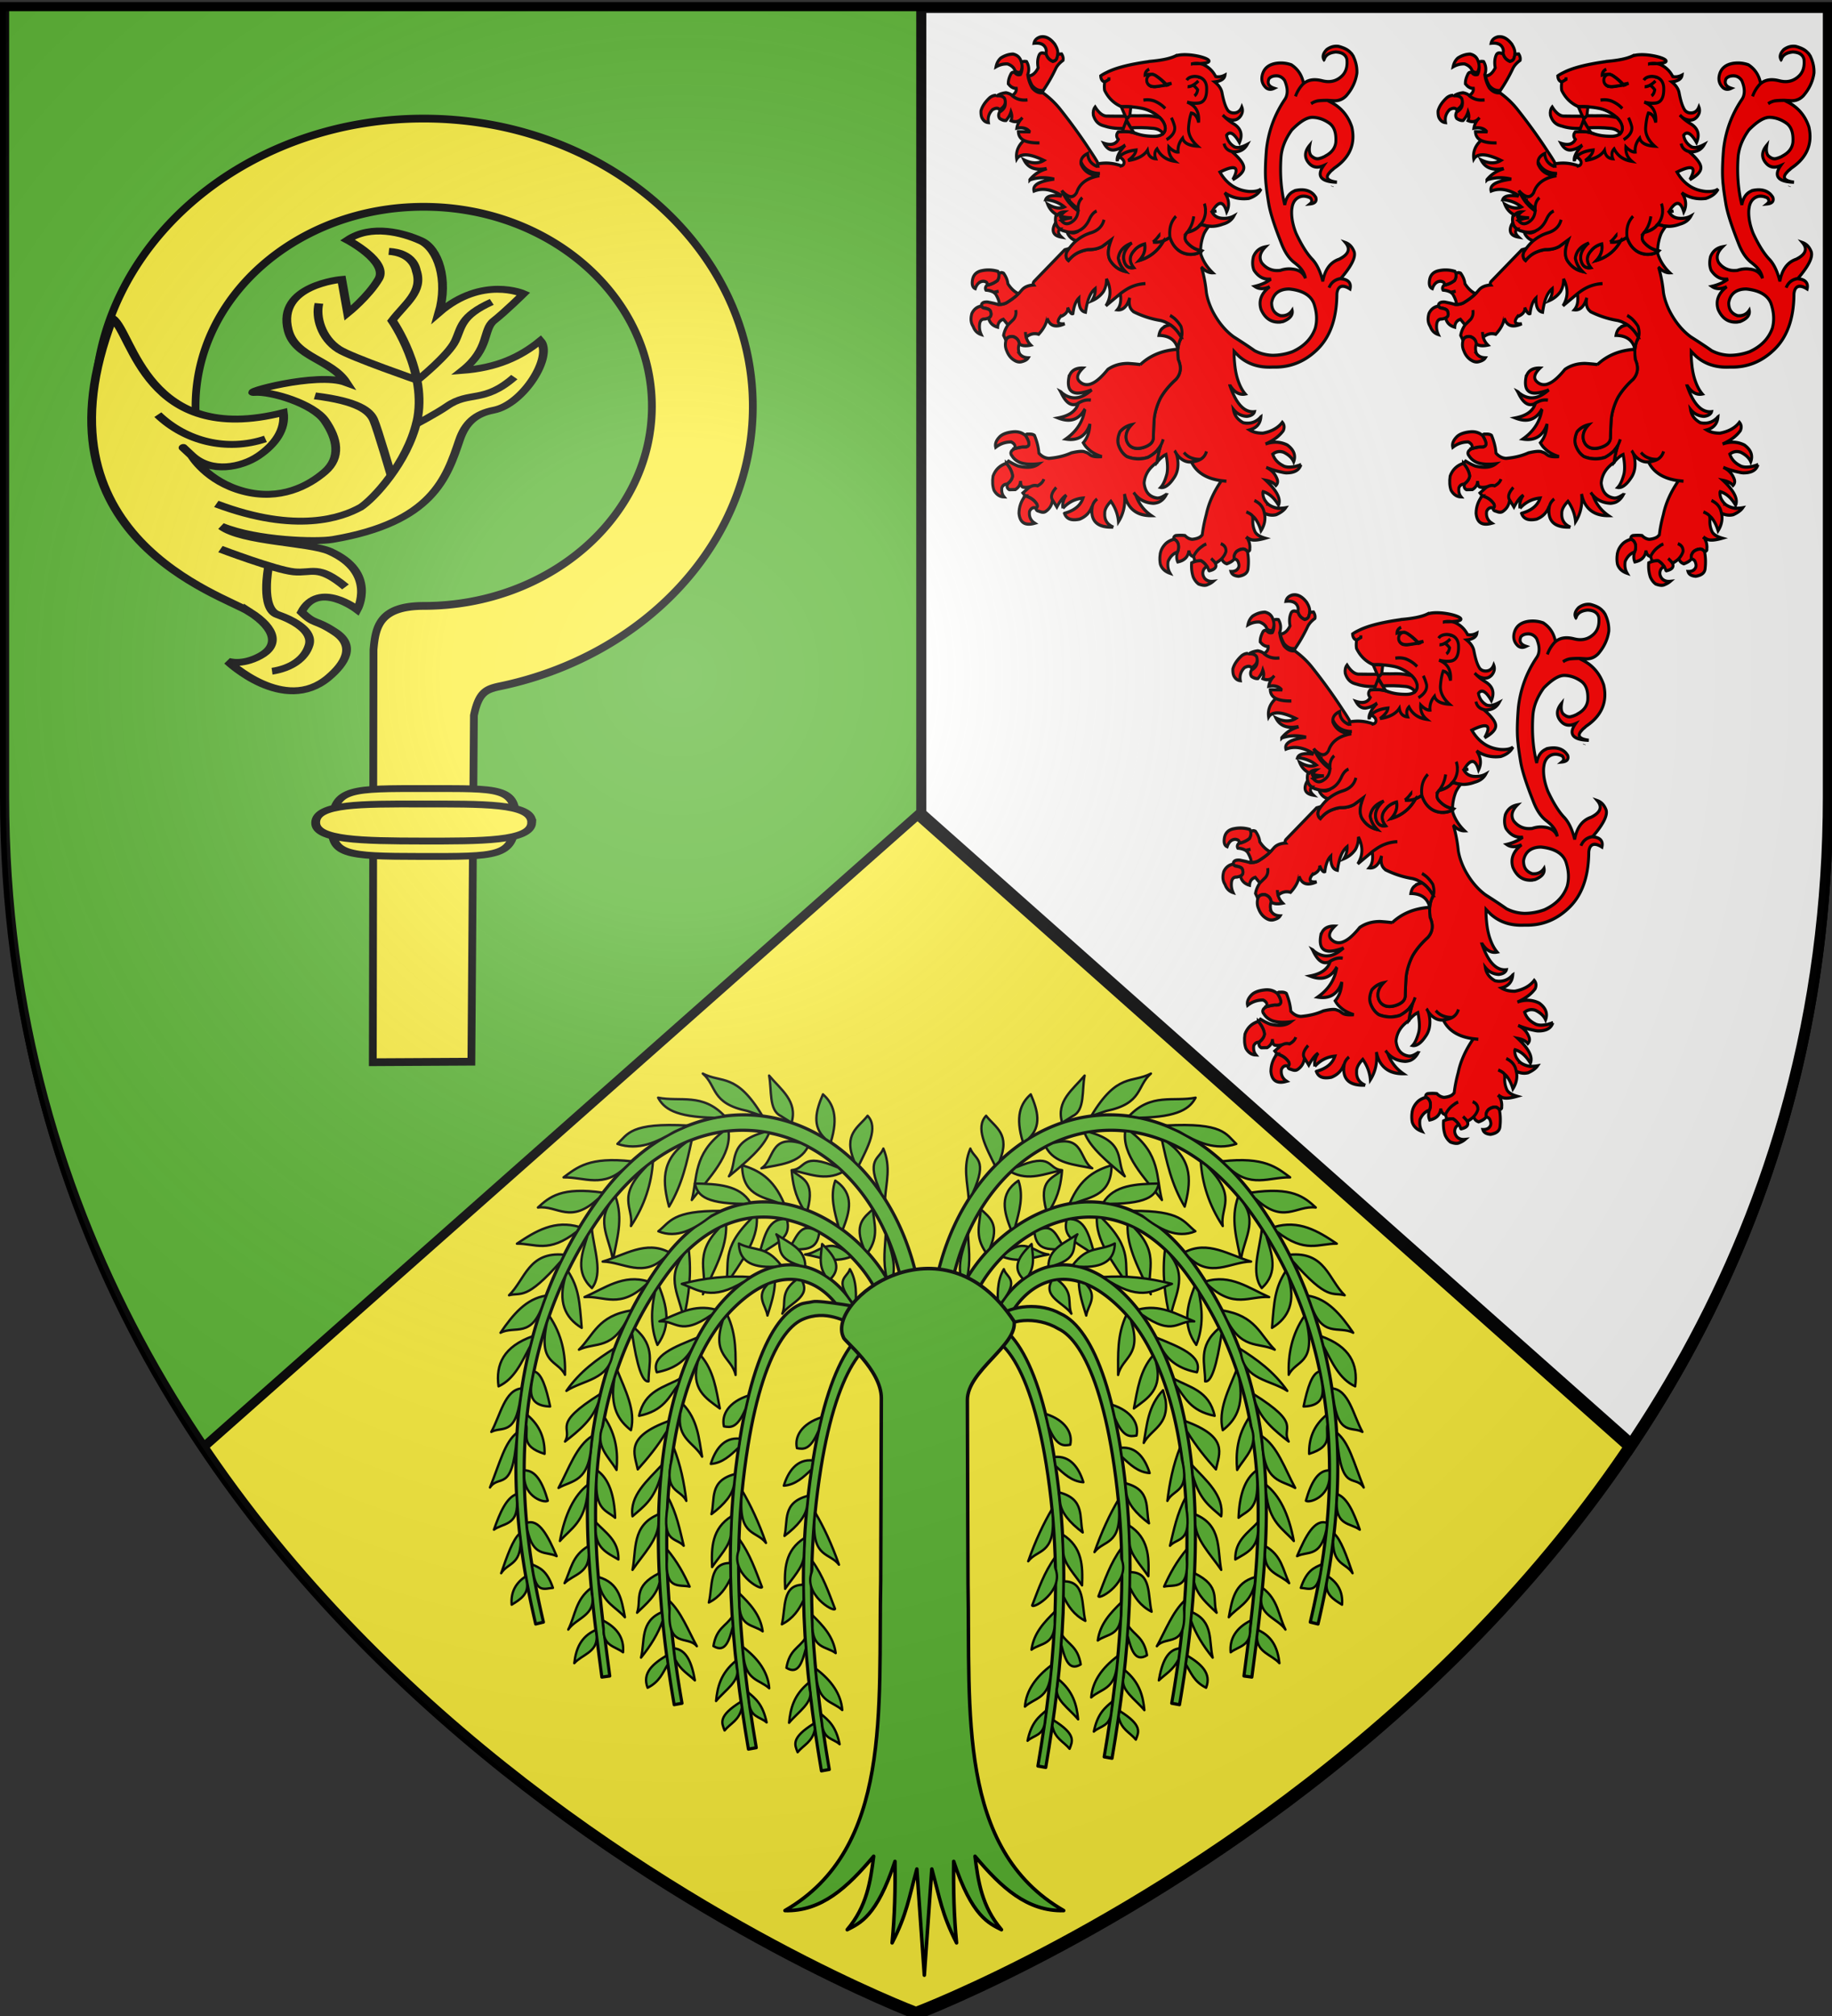 <svg xmlns="http://www.w3.org/2000/svg" xmlns:xlink="http://www.w3.org/1999/xlink" width="600" height="660" version="1.0"><rect width="100%" height="100%" fill="#333333" stroke="none"/><desc>Flag of Canton of Valais (Wallis)</desc><defs><g id="c"><path id="b" d="M0 0v1h.5z" transform="rotate(18 3.157 -.5)"/><use xlink:href="#b" width="810" height="540" transform="scale(-1 1)"/></g><g id="d"><use xlink:href="#c" width="810" height="540" transform="rotate(72)"/><use xlink:href="#c" width="810" height="540" transform="rotate(144)"/></g><radialGradient xlink:href="#a" id="f" cx="221.445" cy="226.331" r="300" fx="221.445" fy="226.331" gradientTransform="matrix(1.353 0 0 1.349 -77.178 -84.247)" gradientUnits="userSpaceOnUse"/><linearGradient id="a"><stop offset="0" style="stop-color:white;stop-opacity:.314"/><stop offset=".19" style="stop-color:white;stop-opacity:.251"/><stop offset=".6" style="stop-color:#6b6b6b;stop-opacity:.125"/><stop offset="1" style="stop-color:black;stop-opacity:.125"/></linearGradient></defs><g style="display:inline"><path d="M300.305 659.708s-298.5-112.32-298.5-397.772V3.385h597v258.551c0 285.452-298.5 397.772-298.5 397.772z" style="opacity:1;color:#000;fill:#fcef3c;fill-opacity:1;fill-rule:evenodd;stroke:#000;stroke-width:3;stroke-linecap:butt;stroke-linejoin:round;marker:none;marker-start:none;marker-mid:none;marker-end:none;stroke-miterlimit:4;stroke-dasharray:none;stroke-dashoffset:0;stroke-opacity:1;visibility:visible;display:inline;overflow:visible"/><path d="M598.805 2.737v259.2c0 85.907-27.046 156.11-64.843 212.313L301.885 268.094V2.737z" style="opacity:1;color:#000;fill:#fff;fill-opacity:.995;fill-rule:evenodd;stroke:#000;stroke-width:3;stroke-linecap:butt;stroke-linejoin:miter;marker:none;marker-start:none;marker-mid:none;marker-end:none;stroke-miterlimit:4;stroke-dasharray:none;stroke-dashoffset:0;stroke-opacity:1;visibility:visible;display:inline;overflow:visible"/><path d="M1.813 2.737v259.2c0 85.907 27.045 156.11 64.843 212.313l234.63-206.156V2.737z" style="opacity:1;fill:#5ab532;fill-opacity:1;fill-rule:evenodd;stroke:none;stroke-width:3;stroke-linecap:butt;stroke-linejoin:miter;stroke-miterlimit:4;stroke-dasharray:none;stroke-opacity:1;display:inline"/><path d="m66.934 473.518 234.562-207.535M533.885 472.04 301.65 265.983m-.069.825V1.916" style="fill:none;fill-rule:evenodd;stroke:#000;stroke-width:3;stroke-linecap:butt;stroke-linejoin:miter;stroke-miterlimit:4;stroke-opacity:1"/><g id="e" style="fill:red;stroke:#000;stroke-opacity:1;stroke-width:2.364;stroke-miterlimit:4;stroke-dasharray:none"><g style="fill:red;stroke:#000;stroke-opacity:1;stroke-width:2.364;stroke-miterlimit:4;stroke-dasharray:none"><g style="fill:red;stroke:#000;stroke-opacity:1;stroke-width:2.908;stroke-miterlimit:4;stroke-dasharray:none"><g style="fill:red;fill-opacity:1;stroke:#000;stroke-opacity:1;stroke-width:2.822;stroke-miterlimit:4;stroke-dasharray:none"><path d="M1167.505-53.103c-.116-.11-.116-.22-.116-.22-.343-.552-.686-.884-1.028-1.325-.116-.22-.229-.331-.229-.441-.457-.442-.8-.773-1.26-1.215-1.486-1.434-3.316-2.648-5.49-3.531-.115-.11-.343-.11-.457-.221-1.83-.662-3.66-1.325-5.835-1.766-4.003-.442-7.778.552-11.21 2.87-3.432 3.2-4.347 6.18-2.746 8.719 0 .11 0 .22.116.33.114-.11.114-.33.229-.44 1.371-3.864 5.032-5.96 11.095-6.512 2.632.11 4.804.551 6.407 1.324a9.15 9.15 0 0 1 3.203 2.539c.229.33.343.662.572.993s.343.883.572 1.435c.8 6.512-.801 11.478-4.805 15.01-5.147 4.525-11.439 5.96-18.989 4.194s-13.498-.993-17.96 2.428h-.114c-3.432 3.201-6.064 6.954-7.78 11.369 1.716-4.415 4.348-8.168 7.78-11.369v-.11c-1.488-7.284-5.492-12.693-11.783-16.445-4.347-1.435-9.152-1.987-14.527-1.325-7.551 1.104-12.127 4.636-13.613 10.706-1.03 4.305.23 8.057 3.89 11.037 2.172 1.435 4.69 1.656 7.663.331-5.148-1.545-6.864-4.304-5.032-8.388 1.372-1.655 3.775-2.649 7.32-2.649 3.317.11 5.948 1.546 7.893 4.194 2.288 4.967 2.974 9.161 1.944 12.914-.343 1.435-1.03 2.76-1.944 3.973-9.838 13.355-15.672 28.034-17.617 44.148-1.144 12.693-1.258 21.964-.686 27.814.114 2.097.458 4.194.686 6.512.572 4.194 1.373 8.94 2.288 14.017 1.488 7.836 5.377 18.984 11.784 33.774 3.087 7.726 7.09 13.576 12.239 17.439 1.601 1.104 2.86 2.096 4.232 3.2 4.12 3.531 6.52 7.285 7.092 11.148-1.83-4.194-5.147-6.734-9.952-7.726-.8-.111-1.6-.33-2.402-.33-4.004-.553-8.007-.112-11.897 1.103-2.516.22-4.919.22-7.092-.221-4.347-.883-8.008-3.09-10.867-6.512-2.86-4.525-1.6-9.27 3.66-14.127-5.72.993-9.494 3.863-11.668 8.719-1.144 4.525-1.028 8.497.572 12.03 4.004 5.518 9.037 8.167 15.1 7.837h1.26c-.458.22-.801.552-1.26.771q-6.006 3.809-14.413 5.63 5.832 3.808 14.413.331c-8.122 5.85-10.867 12.472-8.35 19.977 3.774 7.947 9.837 11.81 18.416 11.258h.116c.114-.11.229-.11.456-.11.801-.112 1.489-.22 2.288-.331 6.864-2.54 9.724-5.851 8.808-9.934-2.63 3.643-6.52 5.187-11.323 4.746-5.72-1.767-8.58-5.518-8.465-11.589.686-3.642 2.288-6.401 4.69-8.389 2.86-2.318 6.979-3.642 12.24-3.642 12.812 1.215 20.82 5.518 23.908 12.913 2.86 7.837 3.316 15.01 1.258 21.854-3.546 9.16-10.867 16.115-21.963 20.75a60.3 60.3 0 0 1-19.447 3.2c-6.063-.22-11.782-1.545-17.159-4.084-6.634-4.303-13.382-8.277-19.79-12.029 0-.111-.228-.111-.228-.111q-12.353-8.277-20.59-22.847c-2.975-5.519-5.149-11.257-6.064-16.887v-.22c-.8-6.954-2.172-13.907-4.347-20.86l.344-.33c3.431 2.978 6.863 4.414 10.18 4.303-5.49-4.855-9.38-10.486-11.554-16.777-.115-.551-.115-.992-.115-1.655l-.57.11c-2.975 1.544-6.52 2.208-10.525 1.987-4.575-.442-8.236-1.876-11.323-4.415-3.204-2.539-5.605-6.07-7.208-10.706a32.3 32.3 0 0 1-6.176 3.09c0 .221-.115.333-.229.552-4.232 6.734-9.952 11.7-17.388 14.9a50 50 0 0 1-5.72 1.988c1.374-1.324 2.403-2.76 3.318-4.195 1.945-3.311 2.517-6.842 1.83-10.374-3.088.773-5.72 1.987-8.007 3.752-.915.663-1.716 1.545-2.517 2.428-4.575 4.746-4.575 9.602-.228 14.79-3.318.44-5.72-.332-7.436-2.429-.572-.772-1.03-1.545-1.373-2.428-.114-.33-.114-.44-.228-.662q-2.231-6.788 4.118-13.576c.8-.884 1.601-1.655 2.516-2.428-7.32 2.648-11.553 6.954-12.468 13.133.572 2.98 1.83 5.851 3.775 8.39 0 .11.228.33.343.44.686.884 1.601 1.876 2.516 2.76l.115.11c-6.063-1.324-10.982-4.526-14.642-9.933-1.945-3.422-2.174-7.726-.572-13.134l.114-.11c.343-1.545 1.03-3.09 1.716-4.857l-8.808 5.96c-3.66 1.877-8.122 2.87-13.27 2.76h-.114a34.6 34.6 0 0 0-7.779 1.876c-4.461 1.544-8.236 4.194-11.439 7.836-2.402-1.766-2.974-4.414-1.601-7.615.686-.992 1.372-1.987 2.173-2.98l-4.233 1.105-29.17 27.592c-1.372 1.214-1.601 2.539-.8 3.531-4.805.332-8.58 1.545-11.21 4.195-1.145 1.214-2.174 2.318-3.547 3.531-3.088 2.98-7.092 5.519-11.553 8.058-2.174.992-4.462 1.435-6.75 1.435a23.5 23.5 0 0 1-4.575-.773l-.343-.11-6.292-1.215c-3.432-.22-5.49.441-6.063 2.207a2.6 2.6 0 0 0 0 1.325c.229.883.915 1.435 2.402 1.766 3.89.551 5.949 1.545 6.292 3.091 1.03 2.76.343 4.635-1.945 5.629 1.03 4.304 4.004 6.953 8.809 8.167q.343-5.464 5.49-6.954l4.462 4.967 5.376-4.856c2.06-2.318 2.746-5.078 2.174-8.277.572 3.2-.115 5.959-2.174 8.277l-5.376 4.856c-2.288 3.091-3.66 6.182-4.233 9.27l2.288 4.416c1.03-2.65 3.317-3.643 6.978-3.311 3.546 1.103 5.49 3.31 5.834 6.401 2.402 1.767 6.177 2.097 11.21 1.104-2.402-2.208-3.889-4.636-4.575-7.395l-.115-.11c-.229-1.215-.457-2.65-.457-4.084 0 1.435.228 2.87.457 4.084l1.144-.221c3.432-2.318 7.207-2.98 11.096-1.877 4.805-4.745 7.55-9.491 8.236-14.016.115 0 .115 0 .115-.111 2.402 6.843 7.893 8.499 16.815 4.856-6.749.663-8.121-1.655-3.774-6.733.114.111.228.111.457.111 4.004-1.655 6.177-3.863 6.292-6.622v-.993c.114.22.343.551.343.772l.114.11c1.716 3.644 3.318 4.967 4.576 4.305.8-6.402 2.745-11.037 5.72-13.686-.23 7.616 1.83 11.7 6.405 12.473.687-4.415 1.602-8.167 2.746-11.37.114-.11.114-.33.229-.44 1.601-4.194 3.775-7.063 6.406-9.05.228 3.532-.801 7.174-3.203 10.706 4.575-1.767 8.236-4.415 11.096-8.057 2.173-3.423 3.088-7.174 2.974-11.258 4.69 8.499 4.461 16.444-.572 23.84l13.956-10.706a59 59 0 0 1 4.347-2.87c6.062-3.752 12.697-5.739 19.904-6.07-7.207.331-13.842 2.318-19.904 6.07a58 58 0 0 0-4.347 2.87c1.03 6.403 0 11.037-2.974 14.238 5.147.552 9.037-2.539 11.439-9.05.229-.552.343-.993.572-1.545-1.259 5.85.114 9.934 4.118 12.472a98.5 98.5 0 0 0 25.967 7.615c1.258.332 2.516.663 3.66 1.104.916.332 1.716.772 2.631 1.215 1.029.33 1.944.883 2.86 1.544 4.232 2.649 7.663 6.29 10.639 11.148 1.028-2.649.915-5.96-.343-9.823-1.716-2.647-3.777-4.855-6.064-6.843-1.488-1.103-2.975-2.096-4.46-2.87 1.487.773 2.974 1.767 4.46 2.87 2.287 1.988 4.348 4.196 6.064 6.843 1.258 3.863 1.371 7.174.343 9.823-.116 0-.23.11-.116.221-1.83 3.2-2.86 6.51-3.203 10.265-.114.551-.114 1.214-.114 1.765 0 2.32.114 4.746.456 7.175 1.602 3.422 2.288 6.511 1.945 9.381-.343 2.649-1.487 5.187-3.432 7.395-.229.22-.343.441-.686.772-6.52 5.408-11.325 10.817-14.757 16.225-3.432 6.18-5.49 12.472-6.291 18.652-.458 6.29-.687 11.7-.801 16.003.114 2.32-.686 4.305-2.517 5.96-1.83 1.544-4.461 2.87-8.122 3.752-3.203.772-6.177.772-8.693 0-2.86-.992-4.805-2.648-5.949-5.077-.457-.662-.686-1.656-.915-2.539-.8-4.304.915-8.609 5.262-12.804-4.576.884-8.35 2.98-11.325 6.182-2.059 4.194-2.63 8.057-1.601 11.477.114.442.343.773.457 1.216 1.83 4.303 4.462 7.394 7.893 9.381 6.406 2.318 13.156 2.648 19.79.773.115 0 .343 0 .458-.112 3.432-1.655 6.291-3.642 8.694-5.85.114-.22.343-.33.457-.551.115-.11.229-.331.343-.442 1.144-1.214 2.174-2.538 2.975-3.863.915-1.655 1.715-3.421 2.287-5.298-.572 1.877-1.372 3.643-2.287 5.298-1.945 5.408-3.089 10.375-3.661 14.9v.112c2.86-3.311 5.834-5.63 8.694-6.843 1.601 7.505 1.831 13.465.687 17.66-1.601 5.297-3.547 9.27-5.835 11.478 1.03.22 2.06 0 3.089-.221 2.974-.883 6.177-3.423 9.38-7.837 2.974-3.643 4.347-8.167 4.232-13.355-.115-2.87-.572-5.408-1.259-7.395q-.342-.828-.686-1.656c-.458-.772-.916-1.544-1.487-2.096.571.552 1.028 1.324 1.487 2.096.343.552.686.994 1.144 1.545 3.66 4.304 8.007 6.511 12.926 6.402.229 0 .457 0 .8-.11.457-.112.801-.112 1.259-.112h.229c2.86-.44 5.262-1.104 7.206-2.096-2.86.11-5.49-.22-7.778-.993-3.203-.883-5.949-2.649-8.122-5.077 2.172 2.427 4.919 4.194 8.122 5.077 2.288.772 4.919 1.104 7.778.993 3.089-1.545 4.92-3.974 5.949-7.064-1.03 3.09-2.86 5.519-5.949 7.064-1.944.992-4.346 1.656-7.206 2.096h-.23c-.455 0-.8 0-1.257.112 4.918 9.381 14.642 14.9 29.054 16.666 1.488.11 3.204.33 4.805.441-1.6-.111-3.317-.332-4.805-.441-7.55 10.043-12.354 19.866-14.642 29.91-1.716 5.74-3.089 11.81-3.888 17.992-.572.662-1.26 1.214-2.06 1.875-.572.332-1.029.552-1.6.772-1.602.664-3.661 1.104-6.064 1.325-2.516-.22-4.92-1.325-6.979-3.311q-3.945-.497-8.922 0-2.574.993-1.716 3.31c1.944.553 3.317 1.987 4.118 4.195.572 2.319.344 4.415-.456 6.512-.116.22-.116.33-.23.552-1.143 3.2-1.029 6.18.23 8.718 6.52-1.214 10.066-4.525 10.751-10.044.572 3.2 2.06 4.856 4.233 5.187h.343c1.831-3.752 4.804-6.842 8.695-9.16.456-.442 1.028-.773 1.6-.994.688-.33 1.373-.662 1.945-.883-.572.221-1.258.552-1.945.883-.572.221-1.144.552-1.6.994-3.89 2.317-6.864 5.407-8.695 9.16l1.26 4.526a18.3 18.3 0 0 1 5.948-.663c2.402 1.325 4.118 2.98 5.49 4.856.115 0 .115.111.23.111.686 1.104 1.37 2.208 1.715 3.532l.457.331c5.49-1.104 7.55-3.311 5.948-6.512-.114 0-.114-.22-.229-.33q-.342-.498-.686-.994l-3.203-3.09 3.203 3.09q.342.498.686.993c.116.11.116.331.229.331l.458-.33c2.172-1.215 4.118-2.429 5.604-3.864q2.916-2.814 4.119-6.291c.228-3.421-1.488-5.74-5.033-6.953 3.546 1.214 5.262 3.532 5.033 6.953q-1.2 3.478-4.12 6.291l.344.442c0 .22.229.551.344.883.8 1.544 2.173 2.538 4.232 3.2 3.66-1.215 6.064-2.649 7.32-4.416-.571-2.427.23-4.634 2.288-6.51 1.945-1.325 4.119-2.097 6.292-2.097 1.373 0 2.746.772 4.004 2.207h.114c1.716-.331 2.517-1.104 2.174-2.207.343-2.096 0-4.084-.572-6.07-.115-.222-.115-.441-.23-.553-.456-.992-.914-1.986-1.486-2.98-.229-.22-.458-.551-.687-.771 0-.112-.115-.332-.228-.442l-.116-.11.116.11c.114.11.228.221.228.442.228 0 .344.22.572.331.8.331 1.372.773 2.173 1.104.343.22.687.33 1.03.44 2.63.993 7.32.663 14.07-1.104-5.835-1.544-9.152-3.751-10.182-6.622q-2.057-4.469-1.715-9.601v-1.436c-.115-.552-.228-1.323-.343-2.096-.916-1.104-2.86-2.319-5.949-3.532 3.089 1.214 5.033 2.428 5.948 3.532.688.552 1.373 1.104 2.06 1.766 2.403 2.649 4.575 6.402 6.177 11.368 3.432-4.966 4.575-10.153 3.317-15.452 0-.11 0-.11-.116-.22-.114-.551-.228-1.103-.456-1.655-.457-1.988-1.488-3.643-2.975-5.299-1.487-1.655-3.66-2.979-6.176-4.194 2.515 1.215 4.69 2.539 6.176 4.194 1.486 1.656 2.516 3.311 2.975 5.3.228.551.343 1.103.456 1.655.116.11.116.11.116.22 3.888 1.655 7.663 2.096 11.44 1.215 4.23-1.768 7.32-3.753 9.035-6.07-2.63.44-5.032.44-7.092.44-.115-.22-.115-.22-.115 0-3.546-.44-6.52-1.545-9.15-3.2l-.459-.442c-.114-.11-.114-.11-.227-.11a13.4 13.4 0 0 1-2.174-2.319c-1.944-2.318-2.86-4.967-2.745-8.166l.229-.442c5.72 1.435 10.638 5.408 14.87 11.92 2.517-5.407-1.486-12.692-12.24-21.962 4.349.772 7.665 2.207 9.724 4.525 1.832-1.766 2.06-3.752 1.03-5.959-2.06-4.747-5.606-8.058-10.41-10.045 5.032 1.987 9.95 3.311 14.87 4.194 1.373.332 2.745.552 4.232.664 7.893.11 12.812-2.32 14.415-7.175a141 141 0 0 1-5.948 1.656h-.572c-4.462.773-7.894.552-10.525-.663-.228-.11-.343-.331-.571-.331-4.805-2.318-8.008-5.63-9.608-10.044 3.203-2.32 6.748-2.87 10.523-1.656 4.69 2.096 8.007 4.855 9.723 8.388 2.173-5.407.344-10.154-5.375-14.236-.345-.332-.688-.442-1.03-.664-6.52-2.87-13.498-3.2-20.82-.772 7.665-3.09 13.385-7.063 17.16-11.809 1.372-2.87 1.03-5.299-.916-7.395-4.232 5.077-10.524 8.167-18.76 9.603-5.262 0-9.494-.884-12.926-2.871 6.863-1.656 10.524-5.629 10.983-11.589-.345.22-.458.441-.688.773-.229.22-.456.33-.8.662-3.204 2.76-6.979 4.195-11.44 4.195h-1.028c-1.03-.111-2.174-.22-3.203-.441-5.492-2.87-8.58-6.733-9.38-11.81 3.316 3.863 7.778 5.96 13.04 6.182 3.203-.333 5.491-1.325 6.748-2.98.23-.331.458-.664.572-1.104-2.059.22-4.003 0-5.834-.552-7.32-2.207-13.27-10.045-18.188-23.29v-.33.111c0 .11 0 .11.114.22 4.004 6.402 9.152 9.271 14.987 8.167-2.746-2.98-5.033-6.843-6.75-11.478-1.83-4.635-2.973-10.044-3.545-16.224-.23-1.876-.344-3.863-.458-5.96v-4.083l2.173 2.097c.916.772 1.83 1.655 2.745 2.428 8.58 6.842 19.219 9.933 32.03 9.381h1.715c15.22.218 28.717-4.528 40.385-14.462 13.383-11.147 20.133-28.033 20.247-50.329.457-3.863 1.944-6.07 4.575-6.622 2.06-.331 4.692.331 8.123 2.318 1.373-5.298-1.601-8.388-8.808-9.05h-.114c-.116-.11-.345-.11-.458-.11q-6.863 1.158-9.952 6.29c-.343.552-.686 1.104-.915 1.766.229-.662.572-1.214.915-1.766q3.09-5.133 9.952-6.29c.115-.111.343-.111.458-.111 10.867-11.59 15.098-19.757 12.583-24.393-1.716-3.642-4.348-6.181-8.123-7.395 5.148 5.63 3.088 10.597-6.176 14.79-8.465 2.648-13.727 9.27-15.672 19.535-2.288-8.498-5.605-15.011-9.952-19.315-5.376-5.078-10.638-12.913-15.9-23.178-2.975-6.953-4.347-13.244-4.232-19.094 0-1.434.228-2.759.457-4.083v-.11c.8-3.753 2.516-6.292 5.147-7.947 3.548-2.208 7.779-2.208 12.469-.11q2.745 2.98-.343 5.297c4.803-.441 6.748-2.318 5.604-5.74-.572-.882-1.258-1.655-1.945-2.427-4.004-3.863-9.95-5.188-17.845-3.643-.114.11-.229.11-.458.11-.227.111-.571.332-.8.442-4.92 1.987-7.779 6.07-8.923 12.141-3.546-13.024-4.803-27.04-3.66-42.162.687-8.057 4.119-16.224 10.524-24.281 8.123-7.505 14.756-11.258 20.363-11.037 5.49.22 10.638 1.876 15.67 5.077 4.92 3.2 6.98 8.94 6.407 16.997-.687 5.187-4.004 9.16-9.839 12.03-.343.11-.456.331-.686.442-1.03.441-2.288.993-3.66 1.435-.572.11-1.144.33-1.716.441-2.631.773-5.377-.22-8.008-2.538-1.716-2.098-2.059-5.188-1.258-9.272-5.148 5.63-5.491 10.927-.915 15.783 3.66 3.974 8.464 4.636 14.299 2.318-6.407 8.278-3.548 13.245 8.694 14.459 1.258.11 2.63.22 4.118.22-9.266-1.103-11.554-4.083-6.864-8.719a13.6 13.6 0 0 1 2.632-2.318c.8-.662 1.487-1.324 2.403-1.876 14.527-9.271 19.904-21.301 16.243-35.98-3.317-9.162-9.494-16.336-18.76-21.192-1.487-.773-3.089-1.435-4.805-2.318-3.316 0-6.406.11-9.379.442-2.745.552-4.804 1.435-6.407 2.538 1.602-1.103 3.66-1.986 6.407-2.538 2.975-.331 6.063-.442 9.38-.442 1.944.11 4.003.221 6.063.331 4.804.221 8.923-1.324 12.24-4.525 5.604-5.96 9.036-12.582 10.18-19.977.229-4.965-.915-9.932-3.546-14.899z" style="fill:red;fill-opacity:1;stroke:#000;stroke-width:2.822;stroke-opacity:1;stroke-miterlimit:4;stroke-dasharray:none" transform="matrix(.339 0 0 .37 47.417 38.052)"/><path d="M995.802-53.324c-5.49 2.429-13.956 3.974-25.395 4.857-.343.11-.686.11-.915.22h-.114c-17.845 2.318-31.23 5.409-40.037 9.492-2.288.994-4.233 1.987-5.834 3.09.228 2.98 1.487 4.747 3.889 5.299v.11l4.118-2.318v-1.876 1.876l-4.118 2.318c-.458 2.76-.458 5.187-.115 7.284 3.547 6.733 8.923 11.59 16.13 14.459h.114l.115.11c3.203-.11 6.291-.11 9.037.11a83 83 0 0 1 10.18 1.215h.115c2.974.552 5.49 1.324 7.778 2.318 4.004 1.765 7.322 3.752 9.838 5.96 1.258 1.103 2.288 2.317 3.203 3.531 2.746 4.305 2.86 7.837.115 10.596-.23.11-.344.22-.458.331-1.601 1.214-4.233 2.097-8.236 2.097-7.207 0-13.155-.883-17.617-2.538-.572-.221-1.258-.331-1.944-.552-3.089-.883-6.864-1.214-11.096-1.104-1.259.11-2.746.22-4.118.331-2.06 2.208-1.945 4.415.114 6.622-2.402 4.305-7.092 5.519-13.956 3.422 2.517 4.194 5.605 6.18 9.495 5.96 3.431-.442 7.092-1.656 10.524-4.084l.686-.33c-.229.11-.457.22-.457.551-3.547 3.421-5.834 6.622-6.864 9.381v.11c-.114 0-.114 0-.114.111-.458 1.435-.687 2.76-.344 3.974q.516-1.987 2.06-3.643c2.974-3.2 8.35-5.297 16.129-6.07-.343 2.98-2.974 6.07-7.665 9.271 9.152-1.214 15.329-4.304 18.646-9.05.801 4.746 3.432 7.174 8.008 7.505-1.487-3.532-1.03-6.512 1.258-8.72 3.318 6.071 8.923 9.824 17.043 10.927-4.118-3.2-6.062-7.395-5.72-12.692 3.548 3.31 6.521 4.746 9.038 4.525-.458-4.525 1.03-8.609 4.347-12.251 1.144 4.194 5.948 6.622 14.414 7.063-6.291-5.297-9.037-10.706-8.695-16.224.458-5.629 1.373-9.933 2.631-13.024 3.432.442 5.72 3.09 7.093 8.278.915-9.05-2.745-15.01-11.096-17.99 2.403.551 4.804.993 7.092.993 1.487 0 2.86 0 4.347-.22 4.804-.663 7.435-4.636 7.435-11.92 0-1.436 0-2.76-.343-3.864v-.11c-.8-3.311-2.86-5.519-6.063-6.733-.114-.11-.343-.11-.457-.11 0-.11-.228-.11-.228-.11-.687-.221-1.26-.332-2.06-.442-.572-.11-1.258-.11-1.944-.22-4.003.11-6.749 1.103-8.123 3.31 1.373-2.207 4.12-3.2 8.123-3.31.687.11 1.372.11 1.944.22.8.11 1.373.22 2.06.441 0 0 .228 0 .228.11.115 0 .344 0 .457.111 3.203 1.214 5.262 3.422 6.063 6.733v.11c.343 1.104.343 2.428.343 3.863 0 7.285-2.63 11.258-7.435 11.92-1.487.22-2.86.22-4.347.22-2.288 0-4.69-.44-7.092-.992 8.351 2.98 12.01 8.94 11.096 17.99-1.373-5.187-3.66-7.836-7.093-8.278-1.258 3.09-2.172 7.395-2.63 13.024-.344 5.518 2.403 10.927 8.694 16.224-8.465-.441-13.27-2.87-14.414-7.063-3.317 3.642-4.805 7.726-4.347 12.25-2.517.222-5.491-1.213-9.037-4.524-.343 5.297 1.601 9.492 5.72 12.692-8.122-1.103-13.728-4.856-17.044-10.926-2.288 2.207-2.745 5.187-1.258 8.719-4.576-.331-7.207-2.76-8.008-7.505-3.317 4.746-9.494 7.836-18.646 9.05 4.69-3.2 7.322-6.291 7.665-9.271-7.779.773-13.155 2.87-16.13 6.07 2.746 1.435 4.233 2.98 4.462 4.526.229 1.876-.687 2.98-2.631 3.421a39 39 0 0 0-4.805-1.324c-5.834-1.325-11.553-1.435-17.273-.552-.229 0-.343 0-.457.11-.458 0-.916 0-1.259.11-5.605-2.207-8.35-5.96-8.694-11.257-4.804 2.097-7.092 5.187-6.406 9.381 3.089 6.622 8.923 9.934 17.731 10.265h.572-.572q-17.673 2.814-21.963 14.9c-3.317 5.297-8.122 4.746-14.3-1.656.344.883.916 1.876 1.374 2.649 1.601 2.87 3.431 5.408 5.376 7.726h.114a40.2 40.2 0 0 0 8.809 7.505c-.115-4.084 1.258-7.284 4.118-9.712-2.86 2.428-4.233 5.628-4.118 9.712-.344 4.305-2.288 7.505-5.949 9.713-3.66 2.318-6.749 2.097-9.38-.331-.343-.331-.572-.663-.915-.883-.8-1.104-1.03-2.318-.343-3.753l-3.203-1.104c-.8.883-1.373 1.987-1.83 3.312-.344 2.097-.344 3.973 0 5.518.571 2.428 1.944 4.194 4.003 5.629.801.441 1.716.883 2.86 1.324 1.373.332 2.745.773 4.004.994.229.11.572.11.8.22.572.11 1.259.11 1.945.22 1.487.112 2.974.112 4.461-.11 1.03-.221 2.174-.442 3.318-.773.229-.11.457-.22.686-.22.572-.332 1.03-.663 1.716-.884 1.373-.772 2.86-1.765 4.118-2.98 1.83-1.765 3.318-3.863 4.69-6.511 1.83-3.753 4.118-6.181 6.978-7.285-2.86 1.104-5.147 3.532-6.978 7.285-1.372 2.648-2.86 4.746-4.69 6.511-1.258 1.216-2.745 2.208-4.118 2.98-.686.221-1.144.552-1.716.883-.229 0-.457.112-.686.221l-.229.331c-1.03.442-2.059.773-2.974.994-.229.11-.458.11-.458.11-1.487.111-2.86 0-4.118-.552-.686-.11-1.373-.11-1.944-.22-.23-.111-.572-.111-.801-.22.114.11.114.33.229.44 0 .22.228.552.343.773 0 .11.114.33.229.441 0 .11 0 .22.114.331 1.945 3.2 4.69 5.188 8.122 5.96 2.173-1.545 4.347-2.98 6.863-4.195 2.06-1.104 4.347-1.876 6.75-2.648 7.092-1.876 11.553-5.739 13.155-11.7-1.602 5.96-6.063 9.823-13.156 11.7-2.402.772-4.69 1.544-6.749 2.648-2.516 1.215-4.69 2.649-6.863 4.194-2.517 1.988-4.805 4.305-6.978 6.955-.8.992-1.487 1.986-2.174 2.979-1.372 3.2-.8 5.85 1.602 7.615 3.203-3.642 6.978-6.291 11.44-7.836a34.6 34.6 0 0 1 7.778-1.876h.114c5.148.11 9.61-.883 13.27-2.76l8.808-5.96c-.687 1.767-1.373 3.311-1.716 4.857l-.114.11c-1.602 5.408-1.373 9.713.572 13.134 3.66 5.407 8.579 8.609 14.642 9.933l-.115-.111c-.915-.883-1.83-1.875-2.516-2.76-.115-.11-.343-.33-.343-.44a19.95 19.95 0 0 1-3.775-8.389c.915-6.18 5.147-10.485 12.468-13.133.343-.111.687-.22.915-.331-.228.11-.572.22-.915.331a25.6 25.6 0 0 0-2.516 2.428q-6.35 6.787-4.118 13.576c.114.22.114.33.228.662.344.883.801 1.656 1.373 2.428 1.716 2.097 4.118 2.87 7.436 2.428-4.347-5.187-4.347-10.045.228-14.79.801-.882 1.602-1.765 2.517-2.428 2.288-1.765 4.919-2.978 8.007-3.751.687 3.532.115 7.063-1.83 10.374-.915 1.436-1.945 2.87-3.317 4.195a50 50 0 0 0 5.72-1.988c7.435-3.2 13.154-8.166 17.387-14.9.114-.22.229-.331.229-.552-.115.112-.343.112-.343.221h-.115c-3.317.993-6.52 1.435-9.723.993h-.115.115q3.089-2.317 5.147-4.966c.23-.221.344-.442.572-.664a19.896 19.896 0 0 1 0 0c-.228.221-.343.442-.572.664q-2.058 2.649-5.147 4.966h-.115.115c3.203.44 6.406 0 9.723-.993h.115c0-.11.228-.11.343-.22a32.2 32.2 0 0 0 6.176-3.091c-.228-1.987-.343-3.863-.115-5.85.344-4.856 2.288-9.05 5.949-12.692-3.66 3.642-5.605 7.836-5.949 12.692-.228 1.987-.114 3.863.115 5.85 1.601 4.635 4.003 8.167 7.208 10.706 3.087 2.538 6.748 3.973 11.323 4.415 4.004.22 7.551-.442 10.524-1.987.115-.112.344-.22.572-.331h.115c0-.112.229-.22.344-.332.228-.11.686-.331.8-.44-.343-.112-.8-.221-1.259-.332-5.262-.884-9.609-3.311-13.498-7.506-2.173-2.76-1.945-5.519.457-8.388 1.372-1.546 2.403-3.201 3.431-4.967 1.489-2.87 2.517-5.96 2.976-9.271-.458 3.311-1.487 6.401-2.976 9.271-1.028 1.766-2.059 3.421-3.431 4.967 5.605-1.214 9.723-3.422 12.583-6.512.228-.22.457-.552.687-.772l.115-.111c.115-.22.343-.44.457-.662h.115-.115l.229-.221c1.943-2.649 3.087-5.408 3.546-8.499.114-.441.114-.772.114-1.214v-.993c0-.883 0-1.766-.114-2.649q-.171 0 0 0c-.229-1.324-.458-2.649-1.03-3.863.572 1.214.801 2.539 1.03 3.863q-.171 0 0 0c.114.883.114 1.766.114 2.649v.993c0 .442 0 .773-.114 1.214-.458 3.09-1.601 5.85-3.546 8.499-.116.11-.116.11-.116.22h-.114c-.116.221-.343.441-.458.663l-.114.111c.114.11.229.11.343.11.343.111.687.332 1.03.332 1.943.663 4.118 1.103 6.291 1.324 4.347.331 8.807-.22 13.612-1.876 4.919-1.214 8.58-3.642 10.638-7.174-3.432 1.766-7.55 2.428-12.125 1.987-4.004-.442-6.978-2.208-9.037-5.519l.229-.11h.115-.112l-.229.11 4.348-.883-3.776.773-.228-.773c6.177-9.271 10.752-8.94 13.842.773 2.974-5.519 2.402-11.148-1.83-16.887 6.863 4.304 14.526 5.96 23.221 4.967 5.949-1.766 9.838-4.636 11.783-8.278-2.517 1.766-6.52 2.428-12.126 2.097-6.863-.662-12.927-2.76-17.846-6.512-.23 0-.343-.11-.343-.22-3.661-2.76-6.75-6.182-9.38-10.376 15.1-6.843 19.217-4.635 12.468 6.512 0 .11 0 .11-.115.221 7.092-3.642 10.752-7.174 10.752-10.596s-3.889-8.277-11.668-14.348c-4.232-1.104-6.634-3.421-7.435-7.064.8 3.643 3.203 5.96 7.435 7.064.688.11 1.26.331 1.945.331q9.095 0 13.04-6.622c-2.287 1.104-4.347 1.987-6.176 2.318-.115 0-.115 0-.115.11h-.229c-.228.11-.457.11-.457.221-1.945.22-3.66.11-5.032-.331 0-.11-.116-.11-.229-.11-4.12-2.208-6.863-5.52-7.779-10.265 3.088-3.973 7.32-1.876 12.468 6.401 3.317-7.063 1.487-12.471-5.604-16.555-4.12-2.318-7.321-4.636-9.724-7.064l-.228-.11c-.229-.22-.343-.442-.572-.662.229.22.343.441.572.662l.228.11c1.944 1.876 4.232 3.09 6.864 3.532.8.22 1.716.331 2.515.22 2.633 0 4.805-1.103 6.636-3.09 2.288-2.759 2.86-5.518 1.6-8.498-1.486 3.421-4.003 5.187-7.32 5.298-2.631.11-4.575-.663-6.176-2.318-.458-.662-.916-1.325-1.259-1.987-1.716-3.09-3.088-7.505-4.348-13.465-.686-3.532-3.087-6.733-7.09-9.713 6.175-.772 9.494-2.759 9.95-6.07-2.974 1.435-5.947 1.987-9.036 1.324-2.516-4.635-6.52-8.277-12.127-10.706q-4.631-1.49-9.95-.662c-.572.11-1.26.331-1.832.331.572 0 1.26-.22 1.832-.33 37.436.334-1.98-11.646-16.702-6.842zm16.473 26.048c-1.832.883-3.547 1.214-4.805 1.104 1.259.11 2.975-.221 4.805-1.104.229-.11.343-.22.456-.22 1.716-.884 3.432-2.098 5.148-3.753-1.716 1.655-3.432 2.87-5.148 3.752 1.716 1.104 3.089 2.318 4.462 4.084-.458 2.538-1.373 4.194-3.09 5.408 1.717-1.214 2.632-2.87 3.09-5.408-1.373-1.766-2.746-2.98-4.462-4.084-.113 0-.227.11-.456.22zm-41.181-9.713c1.716 0 3.203.221 4.804.773.229.11.572.331.915.441q6.177 3.643 10.639 8.278l4.461-1.655-3.367.6-10.131 2.159c-.458 0-.801 0-1.144.11-1.144.11-2.174.11-3.203 0-.572-.11-1.258-.11-1.83-.11-2.288-.993-3.547-2.539-3.775-4.746-.344-2.097.572-4.084 2.63-5.85h-1.372c-1.03.11-2.174.221-3.317.552 0-2.207 1.258-3.973 4.003-5.187-2.745 1.214-4.003 2.98-4.003 5.187 1.143-.331 2.287-.441 3.317-.552zm23.908 46.356c-.687-2.649-1.716-5.298-3.203-8.057 1.487 2.76 2.516 5.408 3.203 8.057.572 4.194-2.06 8.057-7.892 11.368 5.833-3.31 8.464-7.174 7.892-11.368zM985.85-6.857c-2.974-2.98-6.52-5.078-10.524-6.623-3.432-1.103-6.863-1.324-10.524-.772 3.66-.552 7.092-.331 10.524.772 4.004 1.545 7.55 3.642 10.524 6.623z" style="fill:red;fill-opacity:1;stroke:#000;stroke-width:2.822;stroke-opacity:1;stroke-miterlimit:4;stroke-dasharray:none" transform="matrix(.339 0 0 .37 47.417 38.052)"/><path d="M977.27-26.283c.344-.11.687-.11 1.145-.11l8.49-1.104c-2.975-3.09-5.974-5.85-10.092-8.278-9.37-6.025-14.226 10.996.458 9.492zM951.647-.456l1.03-7.836c-2.746-.221-5.834-.221-9.037-.11l-.115-.111h-.114v.22l3.89 8.278 1.6 2.318z" style="fill:red;fill-opacity:1;stroke:#000;stroke-width:2.822;stroke-opacity:1;stroke-miterlimit:4;stroke-dasharray:none" transform="matrix(.339 0 0 .37 47.417 38.052)"/><path d="m948.762 3.959 3.8 6.291c7.092-.331 14.185-.22 21.506.441 4.347.332 7.664 1.877 9.838 4.636 2.745-2.76 2.63-6.291-.115-10.596-.915-1.214-1.945-2.428-3.203-3.531C975.784.096 970.98-.456 966.29-.456c-4.576.11-9.38.11-14.642 0l-2.745 2.76L947.3-.016c-6.52 0-12.697 0-18.531-.11-3.661-.331-7.207-3.09-10.639-8.057-1.601 1.876-2.173 4.415-1.716 7.285 1.602 4.856 4.69 7.946 9.266 9.16 6.063 1.877 12.354 2.76 19.103 2.539.23-.11.458-.11.687-.11z" style="fill:red;fill-opacity:1;stroke:#000;stroke-width:2.822;stroke-opacity:1;stroke-miterlimit:4;stroke-dasharray:none" transform="matrix(.339 0 0 .37 47.417 38.052)"/><path d="m952.562 10.25-4.347-6.291-2.745 6.732-.915 2.87c4.232-.11 8.007.22 11.096 1.104zM867.912-20.53c-.114 0-.229-.22-.343-.22-3.775.33-7.207-.994-10.295-4.416-1.716-2.759-2.86-5.518-3.661-8.498-.229-1.104-.458-2.097-.572-3.201 1.601-4.084 1.144-7.947-1.144-11.479-2.86-.441-4.461 0-5.262 1.435-.114 0-.114 0-.114.11 1.487 3.533 1.258 6.844-.458 9.824-2.173.662-3.89.11-5.376-1.435 0-.11 0-.22-.115-.331-1.83-.442-3.203.11-3.89 1.545-1.715 3.09-2.516 5.85-2.401 8.388a11.1 11.1 0 0 0 2.86 2.76c1.487.882 2.974 1.434 4.804 1.434.343 2.428-.915 4.415-3.89 6.291-.114 0-.114 0-.114.11 4.118 3.201 9.037 4.415 14.871 3.753-5.834.662-10.753-.552-14.87-3.752 0-.11 0-.11.114-.11-1.373-1.104-3.432-1.987-6.063-2.429-3.203.331-5.834 1.104-7.779 2.208-1.03.772-1.487 1.214-1.487 1.655-.114.331.229.552.8.773 3.318-.221 5.72.552 7.208 2.428 1.601 3.973 0 7.395-4.92 9.933-1.258 2.208-1.143 4.194.115 5.74 2.174 1.324 4.233 1.986 6.177 1.765 2.402-2.538 3.89-5.077 4.69-7.615 1.144 2.87 1.144 5.408 0 7.726 3.775 1.545 6.978 1.214 9.724-1.214.457-.331.915-.883 1.372-1.435-.457.552-.915 1.104-1.372 1.435-2.174 2.428-3.547 5.077-4.004 7.836.457-.11.915-.11 1.373-.11 4.804-.552 8.465.552 10.638 2.87l-.114.551-10.41-.11c.114 3.532 1.945 6.07 5.376 7.726 3.432 1.545 8.465 2.318 14.986 2.207-6.52.11-11.554-.662-14.986-2.207-5.72 4.746-8.007 10.264-6.977 16.445 1.258-1.876 3.203-3.09 5.605-3.422.229-.11.457-.11.686-.11.114-.11.343-.11.458-.11h.228c4.576-.442 10.982 1.214 19.218 4.856-5.49 3.09-11.896 2.87-19.218-.441 3.775 6.843 10.639 9.381 20.591 7.836l.114.331c-5.948 1.766-10.752 4.746-14.756 9.05v.11l-.229.222v.11c.114-.11.343-.11.343-.11h.115c7.092-2.208 14.642-2.318 22.992-.552-9.265 1.214-15.214 2.98-17.96 5.518-1.6 1.435-2.058 3.09-1.486 5.077 7.778-2.87 16.472-1.655 25.852 3.532l-.114.22-.229.553c-8.465-.883-13.155.22-14.299 3.31.915 0 1.716.111 2.631.222 6.406.993 11.44 3.09 15.443 6.18-4.576 1.877-9.952.994-16.13-2.428 1.831 4.305 5.034 7.616 9.61 9.602q1.887-2.318 5.49-2.648c0-.11 0-.11.115 0 .229-.11.572-.11.8-.11-.342.22-.686.551-.914.882-.115.11-.344.22-.344.22-.915.884-1.601 1.877-1.944 2.76.343.11.686.22 1.144.331.114.11.228.11.343.11 2.745.552 5.834.884 9.266.884-4.233.441-7.665 1.214-10.41 2.428.343.22.572.552.915.883 2.631 2.428 5.72 2.649 9.38.33 3.66-2.207 5.605-5.407 5.949-9.712a40.2 40.2 0 0 1-8.809-7.505h-.114c-1.945-2.318-3.775-4.856-5.376-7.726-.458-.773-1.03-1.766-1.373-2.649 6.177 6.402 10.982 6.953 14.299 1.656q4.29-12.086 21.963-14.9c-8.808-.331-14.642-3.643-17.73-10.265-.687-4.194 1.6-7.284 6.405-9.381.344 5.297 3.089 9.05 8.694 11.257.343-.11.8-.11 1.259-.11l-.572-3.642c-2.06-3.2-4.347-6.402-6.52-9.382-8.923-12.582-18.761-25.054-29.4-37.305-4.69-5.408-10.18-10.154-16.472-14.348zM881.41-52c.343-.992.572-1.986.687-2.869.228-2.759-.687-5.518-2.631-8.278-.115-.11-.115-.22-.115-.33-4.461-5.409-9.151-7.616-14.184-6.623-3.547.993-5.491 2.87-6.063 5.519 4.69-.442 8.007.33 10.066 2.538 1.83 2.097 2.288 4.415 1.144 6.843.115 0 .229 0 .458.11q1.372 4.635 6.52 6.623c2.402-.552 3.775-1.656 4.118-3.532z" style="fill:red;fill-opacity:1;stroke:#000;stroke-width:2.822;stroke-opacity:1;stroke-miterlimit:4;stroke-dasharray:none" transform="matrix(.339 0 0 .37 47.417 38.052)"/><path d="M882.097-54.869a14.8 14.8 0 0 1-.687 2.87c-.343 1.876-1.716 2.98-4.118 3.532q-5.148-1.987-6.52-6.622c-.229-.11-.343-.11-.458-.11-3.088-1.325-5.262-.994-6.291 1.103-1.487 3.09-1.83 6.843-.916 11.258-2.516 4.635-5.605 7.063-9.38 7.174h-.114c.8 2.98 1.945 5.739 3.66 8.498 3.09 3.422 6.52 4.746 10.296 4.415.114 0 .229.22.343.22l.458-.772c4.346-5.85 8.236-12.14 11.553-18.542q2.06-4.14 7.207-7.616c.457-1.876-.115-3.863-1.373-5.628zM846.52-48.798c-.114-.11-.114-.221-.114-.331-1.258-3.201-3.775-5.078-7.55-5.85-4.118.11-8.007 1.214-11.896 3.532-2.403 1.986-3.89 4.525-4.576 7.726 3.546-1.877 7.321-2.76 11.21-2.539 3.66 1.214 5.949 3.09 6.978 5.519.115.11.115.22.115.33 1.487 1.546 3.203 2.098 5.376 1.436 1.716-2.98 1.945-6.291.458-9.823zM830.735-15.687c-1.488-1.876-3.89-2.649-7.207-2.428-.572-.221-.915-.442-.8-.773l-.344.442c-2.06 0-4.004.662-5.948 1.986-4.347 3.642-7.322 7.505-8.58 11.7q-.171 4.139 1.03 6.29c1.487 2.54 3.546 3.864 6.177 4.084-.8-4.414.457-8.277 4.004-11.478 3.317-1.656 5.605-1.545 6.749.11 4.919-2.538 6.52-5.96 4.919-9.933zM884.041 99.871c-2.059-1.435-3.432-3.2-4.003-5.629-1.259 1.544-2.06 3.422-2.403 5.407-.457 4.084 2.174 6.403 8.008 7.286-3.203-2.76-3.66-5.077-1.602-7.064zM825.13 139.494c.343 1.987-.115 3.863-1.259 5.74-2.745 2.095-6.177 3.53-10.18 4.303-1.602 1.324-1.946 2.87-1.03 4.304 3.088.22 5.49.883 7.55 1.987l4.69-.994-4.69.994c.571.441 1.258.993 1.83 1.545 2.288 3.642 3.546 6.622 3.66 9.16 2.288 0 4.576-.44 6.75-1.434 4.46-2.54 8.464-5.078 11.553-8.058-4.004-1.766-7.321-4.746-10.18-8.83q-.516-4.635-4.119-9.27c-1.83-.882-3.317-.661-4.576.553z" style="fill:red;fill-opacity:1;stroke:#000;stroke-width:2.822;stroke-opacity:1;stroke-miterlimit:4;stroke-dasharray:none" transform="matrix(.339 0 0 .37 47.417 38.052)"/><path d="M823.871 145.233c1.144-1.876 1.601-3.752 1.258-5.739-.228-.663-.457-1.435-.915-2.207-4.804-1.325-9.952-1.656-15.214-.664-5.262.884-8.35 3.532-9.266 7.838-.915 4.415 0 7.062 2.631 8.057 1.602-4.305 4.347-6.512 8.008-6.512 3.088.441 4.118 1.655 3.317 3.532 4.004-.773 7.436-2.208 10.181-4.305zM810.83 169.736c-1.487-.331-2.173-.883-2.402-1.766-4.232.552-7.435 2.759-9.38 6.622-1.373 4.415-1.03 8.167 1.258 11.368 1.373 3.642 4.004 6.07 7.779 7.174-1.602-3.2-2.06-6.51-1.373-10.154.687-2.538 2.402-3.642 4.69-3.53q2.403-.331 3.775-.994c2.288-.993 2.974-2.87 1.945-5.629-.343-1.546-2.402-2.54-6.292-3.091zM845.148 210.131c-1.258-2.538-1.487-5.518-.343-8.719-.343-3.09-2.288-5.298-5.834-6.401-3.66-.332-5.949.662-6.978 3.31-.915 3.312-.687 6.292.686 9.051 1.83 4.525 4.805 7.505 8.808 9.27 1.83.773 3.775.993 5.606.552 3.317-.772 5.376-1.875 6.406-3.422-3.661-.109-6.406-1.213-8.351-3.64zM892.735 231.322c-.8 4.304-.572 7.726.8 10.044.458.773 1.03 1.325 1.717 1.877 1.487 1.103 3.317 1.655 5.72 1.765 3.545 0 8.121-.883 13.84-2.87-4.117 3.312-8.007 5.52-11.896 6.512-.686.111-1.258.332-1.83.332-3.546.552-6.864 0-10.067-1.325-1.601-.663-3.203-1.655-4.69-2.649-.457-.44-.915-.992-1.601-1.324.343.552.686 1.104.915 1.656 4.69 8.83 10.066 11.7 16.243 8.719v-.22c.687-.332 1.259-.663 1.83-.884.23-.11.458-.22.801-.331 3.089-1.435 6.406-1.876 9.495-1.435-3.089-.441-6.406 0-9.495 1.435-.343.11-.572.22-.8.331-.572.22-1.144.552-1.83.883v.22c-2.174 6.733-8.694 11.038-19.447 12.914 11.21 4.084 19.56 1.766 25.166-6.953l.458.331c-.572 2.76-1.373 5.407-2.517 7.836-3.089 6.954-8.465 12.693-15.786 17.439 5.72.884 10.638.22 14.413-1.875 4.004-2.208 7.093-6.07 8.923-11.479-.229 6.843-2.402 12.362-6.406 16.666.915 1.436 1.945 2.87 3.203 4.084 1.258 1.215 2.63 2.319 4.004 3.31 3.088 2.098 6.634 3.643 10.752 4.857-5.147.331-8.922 0-11.096-1.435-.572-.332-.915-.663-1.258-.884h-.114c-.687-.44-1.144-.771-1.259-.883-1.715-.662-2.86-.992-3.431-1.214-.572-.111-1.144-.22-1.945-.22-2.288-.11-5.72.33-10.41 1.324-6.062 2.539-13.155 4.194-21.62 4.855-1.944-.11-3.66-.552-5.262-1.323q-2.401-1.159-4.461-3.311c-.343-4.747-1.716-10.045-4.233-15.673-1.372-.993-3.431-1.324-6.177-1.104-1.258-.22-1.944.11-2.288 1.214v.331c4.805 7.064 4.004 10.266-2.745 9.714-1.602.11-4.233.552-7.779 1.435-3.66 1.766-4.69 3.752-3.203 5.959l.343.332c.23.22.344.552.572.883l.23.221c1.6 2.096 4.003 3.751 6.977 4.967 4.576 1.544 10.639 1.986 18.303 1.103-4.347 3.2-10.867 3.974-19.79 2.096-2.631-.883-5.834-2.317-9.495-4.415l-2.173 1.987c3.66 3.863 5.605 7.616 6.063 11.258-.458 2.538-2.06 4.746-4.805 6.734 0 .22 0 .33-.114.44-.915 2.207-.229 3.863 1.83 4.856l5.72-.111c3.317-1.875 4.919-4.415 5.033-7.615.114 3.2.915 4.967 2.174 5.407 2.86.552 5.49.221 7.893-.551 2.173-.993 4.346-1.104 6.406-.552 3.317-1.656 5.262-3.531 6.062-5.96-.8 2.429-2.745 4.304-6.062 5.96-2.06-.552-4.233-.44-6.406.552-.687.22-1.373.663-2.06 1.103l-5.72 4.636 2.174 2.649h.115c5.033 1.324 8.808 3.751 11.21 7.284.687 1.545.572 2.65-.572 3.311l-.114.112c-.343 1.544.572 2.427 2.86 2.87 2.516.993 4.69 1.214 6.406.11 3.889-2.427 6.062-5.85 6.52-10.153-1.945-2.87-.8-6.512 3.66-11.037-4.46 4.525-5.605 8.166-3.66 11.037.8 1.214 2.288 3.311 4.232 6.29 3.203-5.407 6.178-8.94 9.037-10.485-2.86 3.863-3.889 7.726-3.203 11.589v.111-.111c5.377-5.407 11.783-8.389 19.447-9.05-2.402 6.623-8.35 11.037-17.73 13.464-.115 0-.115 0-.23.112 1.945 4.967 6.75 6.622 14.643 5.077 5.72-2.096 9.494-5.629 11.553-10.374l.572.11c.343-2.98 2.06-5.518 4.805-7.615-2.746 2.097-4.462 4.636-4.805 7.616-.114.441-.228.772-.228 1.214-.916 11.148 5.72 16.445 19.79 16.115h.686c-.23-.112-.343-.112-.343-.112-.115-.22-.23-.22-.344-.22-5.147-2.318-7.778-6.29-7.435-11.7v-.22c-.115-3.09 1.83-6.623 5.948-10.596 4.347 5.629 6.75 11.7 7.321 18.1 5.034-7.285 6.864-15.451 5.834-24.501.115.33.115.551.23.772 0 .22 0 .331.114.552.343 1.323.8 2.76 1.372 4.083 4.004 9.161 12.126 13.796 24.251 13.686-7.092-4.526-12.125-10.596-15.1-18.101-.686-.662-1.372-1.544-2.058-2.427.686.883 1.372 1.766 2.059 2.427 4.346 4.526 10.066 6.843 17.044 7.174q2.745-.164 5.148-.992 4.29-1.823 6.863-5.96l-.227-.221.456-.552a10.4 10.4 0 0 1-1.487.884c-2.86 1.656-5.377 2.427-7.321 2.208-7.321-.994-11.44-5.519-12.355-13.245.572-6.182 3.547-11.37 8.694-15.563 1.144-.993 2.288-1.877 3.66-2.648v-.22l.115-.112c.572-4.526 1.716-9.492 3.66-14.9-.8 1.324-1.83 2.648-2.973 3.863-.115.111-.23.332-.344.441-.114.22-.343.331-.457.552-2.402 2.207-5.262 4.194-8.694 5.85-.114.111-.343.111-.458.111-6.634 1.875-13.383 1.544-19.79-.773-3.431-1.986-6.062-5.078-7.892-9.381-.115-.442-.344-.773-.458-1.215-1.03-3.422-.458-7.285 1.601-11.478 2.975-3.2 6.75-5.297 11.325-6.182-4.347 4.196-6.063 8.499-5.262 12.805.229.883.458 1.876.915 2.538 1.144 2.428 3.089 4.084 5.949 5.077 2.516.773 5.49.773 8.694 0 3.66-.883 6.291-2.207 8.121-3.751 1.83-1.656 2.631-3.643 2.517-5.96.114-4.304.343-9.713.8-16.004.802-6.18 2.86-12.472 6.292-18.652 3.432-5.408 8.237-10.817 14.757-16.224.343-.331.456-.552.686-.773 1.945-2.207 3.089-4.746 3.432-7.395.343-2.87-.343-5.959-1.945-9.381-.343-2.428-.456-4.855-.456-7.174l-.8-1.766c-14.3.992-26.082 5.518-35.348 13.465a216 216 0 0 0-11.897-.993c-7.435 0-14.07 1.766-19.56 5.298-5.95 6.733-11.097 10.926-15.673 12.582-.457.11-.8.33-1.258.44-4.004 1.104-7.55.22-10.41-2.427-3.202-2.87-2.173-6.843 3.318-11.81-7.551-.226-12.012 2.644-13.614 8.493zM1023.485 103.624a39.7 39.7 0 0 1 4.461-6.292c-2.173-.22-4.347-.662-6.291-1.324l-2.06.331c-2.86 3.092-6.978 5.299-12.583 6.512-2.403 2.87-2.631 5.629-.457 8.388 3.888 4.195 8.236 6.622 13.499 7.506a38.6 38.6 0 0 1 3.431-15.121zM986.537 185.629c-1.373.552-2.288 1.214-3.318 1.987q-2.574 1.821-3.432 6.29c10.067.222 16.13 4.195 18.189 12.031.114.11.114.11.114.331.343-3.752 1.373-7.063 3.203-10.264-.114-.112 0-.22.116-.22-2.976-4.857-6.407-8.5-10.639-11.15-1.602.222-2.975.554-4.233.995zM994.315 374.363c-2.974.662-5.605 1.876-7.893 3.753-2.516 2.317-4.232 4.855-5.032 7.725a23.3 23.3 0 0 0-.229 10.486c1.373 3.863 4.462 6.51 9.38 8.057-1.944-3.09-2.516-6.402-1.944-10.375 1.944-4.194 4.919-7.063 9.037-8.388.114-.221.227-.331.343-.552.8-2.097 1.028-4.194.456-6.512-.8-2.207-2.173-3.642-4.118-4.194zM1020.511 393.347a18.2 18.2 0 0 0-5.948.662 19 19 0 0 0-3.203 1.215c-.344 4.303.114 8.498 1.601 12.581 1.26 2.539 2.975 4.636 5.148 6.07 3.775 1.325 6.634 1.546 8.695.552 2.402-.883 4.118-1.876 5.375-2.87-3.432.332-6.063-.551-8.007-2.427-2.403-2.87-2.631-5.74-.8-8.61l1.83-1.766.801-.552c-1.374-1.875-3.09-3.53-5.492-4.855zM1065.238 385.18c-1.258-1.436-2.63-2.208-4.003-2.208-2.174 0-4.347.772-6.292 2.097-2.059 1.876-2.86 4.084-2.288 6.51 2.06.552 3.318 1.546 3.775 3.092.688 1.656.915 3.2.343 4.525-1.258 2.539-3.66 3.753-7.435 3.643.8 2.538 3.317 3.863 7.435 4.194 5.949-.883 8.924-3.2 9.152-7.174.572-4.746.457-9.602-.572-14.459 0-.11 0-.11-.115-.22z" style="fill:red;fill-opacity:1;stroke:#000;stroke-width:2.822;stroke-opacity:1;stroke-miterlimit:4;stroke-dasharray:none" transform="matrix(.339 0 0 .37 47.417 38.052)"/><path d="M840.572 294.013c3.546-.883 6.177-1.324 7.779-1.435 6.75.552 7.55-2.649 2.745-9.714l-.228-.22c-.115 0-.115-.22-.115-.22-3.088-2.428-6.978-3.532-11.44-3.2-6.634.551-11.21 2.207-13.726 4.745-3.089 2.98-4.347 5.96-3.546 8.941 4.461-3.2 9.494-4.746 14.985-4.746 3.546 1.656 4.576 3.752 2.974 6.07l1.716-.662c-.457.11-.8.33-1.144.441zM832.336 307.147c-6.406 1.876-10.638 5.74-12.812 11.258-.8 4.856-.457 9.05.915 12.582 2.402 3.863 5.72 5.74 9.724 5.85-1.83-2.097-2.631-4.746-2.174-8.168 1.03-2.207 2.86-3.31 5.49-3.09.115-.11.115-.22.115-.44 2.746-1.988 4.347-4.196 4.805-6.734-.458-3.642-2.402-7.395-6.063-11.258zM850.639 335.954h-.115c-3.889 4.525-5.834 9.602-5.948 15.34.8 8.278 5.834 11.258 15.214 8.83-4.004-2.427-5.72-5.959-5.033-10.485 1.373-2.76 3.432-3.863 6.291-2.98h.115c0-.11 0-.11.114-.11 1.144-.663 1.259-1.767.572-3.312-2.402-3.53-6.177-5.959-11.21-7.283zM1147.372 61.903l-.114.332.114-.332z" style="fill:red;fill-opacity:1;stroke:#000;stroke-width:2.822;stroke-opacity:1;stroke-miterlimit:4;stroke-dasharray:none" transform="matrix(.339 0 0 .37 47.417 38.052)"/></g></g></g></g><use xlink:href="#e" width="100%" height="100%" transform="translate(149.7)"/><use xlink:href="#e" width="100%" height="100%" transform="translate(82.5 182.7)"/><path d="M-562.25-112.477c-59.5 0-107.743 42.224-107.743 94.21 0 1.075.044 2.127.084 3.193h33.054a57 57 0 0 1-.085-3.192c0-36.057 33.421-65.332 74.69-65.332s74.775 29.275 74.775 65.332-33.506 65.331-74.775 65.331c-14.639.04-15.737 7.072-16.4 14.329l-.228 135.058 32.28-.175.833-113.349c1.545-7.49 3.91-8.476 7.933-9.432 47.758-9.681 83.41-47.114 83.41-91.762 0-51.987-48.327-94.211-107.828-94.211z" style="fill:#fcef3c;fill-opacity:1;fill-rule:nonzero;stroke:#000;stroke-width:2.542;stroke-miterlimit:4;stroke-dasharray:none;stroke-opacity:1" transform="translate(700.977 151.3)"/><g style="fill:#fcef3c;fill-opacity:1;stroke-width:.567;stroke-miterlimit:4;stroke-dasharray:none"><path d="M-68.385 59.244c.065 2.852-.92 2.815-5.883 2.815-4.88 0-5.81-.108-5.883-2.815-.077-2.856 1.011-2.815 5.883-2.815 4.601 0 5.816-.185 5.883 2.815z" style="fill:#fcef3c;fill-opacity:1;fill-rule:nonzero;stroke:#000;stroke-width:.567;stroke-miterlimit:4;stroke-dasharray:none;stroke-opacity:1" transform="matrix(5.091 .007 -.371 3.947 538.846 35.958)"/><path d="M-67.318 59.243c.06 1.556-3.13 1.537-6.966 1.538-3.836 0-6.863-.058-6.933-1.535-.074-1.559 2.843-1.537 6.679-1.538 3.836 0 7.158-.103 7.22 1.535z" style="fill:#fcef3c;fill-opacity:1;fill-rule:nonzero;stroke:#000;stroke-width:.567;stroke-miterlimit:4;stroke-dasharray:none;stroke-opacity:1" transform="matrix(5.091 .007 -.371 3.947 538.846 35.958)"/></g><g style="fill:#fcef3c;fill-opacity:1;stroke-width:.601;stroke-miterlimit:4;stroke-dasharray:none"><path d="M-87.564 41.61c1.835 1.65 2.02 3.132.74 3.918-1.28.787-2.22.278-2.22.278s3.873 5.041 6.894 2.02c1.126-1.126 1.872-2.608.453-3.935s-1.345-.69-2.32-1.972c1.146-2.714 3.818.116 3.818.116s1.364-3.131-1.902-5.27c-1.378-.9-5.955-1.311-7.423-2.826 2.412 1.462 6.49 1.951 7.61 1.804 6.842-.9 7.788-4.75 8.652-7.975.389-1.452 1.074-2.22 2.329-2.422 2.039-.33 4.085-4.425 3.16-5.813-1.378 1.319-2.958 2.116-5.305 2.146 1.895-1.775 1.349-3.456 2.135-4.18.787-.726 2.014-2.18 2.014-2.18s-2.821-1.86-5.783 1.167c.647-2.838-.076-5.637-1.266-6.425-1.203-.796-3.394-1.753-5.015-.497 0 0 2.84 2.147 2.146 3.613-.694 1.465-2.106 2.811-2.106 2.811l-.423-2.996s-4.472.095-3.64 4.155c.499 2.433 2.934 2.785 3.981 4.908-2.02-1.126-7.365.352-6.239.337 1.126-.016 3.989 1.33 4.803 2.893.867 1.664 1.116 3.337.005 4.479-1.11 1.141-3.043 2.293-5.557 1.229s-3.563-3.44-3.563-3.44-1.342-1.712 0 0 3.424 1.326 4.566.432c1.14-.895 1.872-2.158 1.694-3.66-9.364 2.253-10.336-7.888-11.711-9.234-5.682 18.634 7.637 24.87 9.473 26.52z" style="fill:#fcef3c;fill-opacity:1;fill-rule:evenodd;stroke:#000;stroke-width:.601;stroke-linecap:butt;stroke-linejoin:miter;stroke-miterlimit:4;stroke-dasharray:none;stroke-opacity:1" transform="matrix(4.788 -.319 -.018 3.735 501.764 16.985)"/><g style="fill:none;fill-opacity:1;stroke-width:.601;stroke-miterlimit:4;stroke-dasharray:none"><path d="M-89.88 31.945c5.522 3.132 8.62 1.92 9.86 1.145m-.023.025c.92-.67 3.207-3.664 3.856-7.224m0 .022c.772-4.254-1.721-9.018-1.721-9.018.9-1.439 2.124-2.35 1.639-4.219-.29-1.727-1.888-1.858-1.888-1.858" style="fill:none;stroke:#000;stroke-width:.601;stroke-linecap:butt;stroke-linejoin:miter;stroke-miterlimit:4;stroke-dasharray:none;stroke-opacity:1" transform="matrix(4.788 -.319 -.018 3.735 501.764 16.985)"/><path d="M-82.922 14.965c-.233 1.15.165 3.054 1.372 4.142.866.78 5.475 3.205 5.475 3.205M-71.1 15.842c-2.166 1.083-2.037 2.052-2.489 3.225-.45 1.173-2.482 3.125-2.482 3.125M-69.53 22.567c-2.093 2.165-3.061.92-4.598 2.159-.735.593-2.188 1.444-2.188 1.444M-83.17 23.05c2.979.721 3.763 1.65 4.034 2.462s1.221 5 1.221 5M-93.911 23.779c1.913 2.5 4.738 3.665 7.37 2.752M-81.013 39.977c-1.895-2.166-2.279-1.354-3.542-1.625-1.264-.27-5.027-2.42-5.027-2.42M-86.01 46.941c1.316-.147 2.256-.91 2.527-2.083.27-1.173-1.003-2.22-2.176-2.852s-.629-4.224-.629-4.224" style="fill:none;fill-opacity:1;fill-rule:evenodd;stroke:#000;stroke-width:.601;stroke-linecap:butt;stroke-linejoin:miter;stroke-miterlimit:4;stroke-dasharray:none;stroke-opacity:1" transform="matrix(4.788 -.319 -.018 3.735 501.764 16.985)"/></g></g><g style="display:inline"><g style="display:inline"><path d="M884.875 55.281c12.537.225 24.864 2.915 36.469 7.844 42.439 18.025 75.325 65.69 76.781 131.188l-4.937.093c.039 1.143.104 2.282.125 3.438l-5 .062c-1.194-65.667-32.51-110.304-72.063-126.343s-87.645-3.872-123.781 45.968C743.375 185.241 739.325 260.08 744.844 314c.04.391.084.798.125 1.188.227 2.088.466 4.164.718 6.187.042.34.083.693.125 1.031.262 2.049.53 4.087.813 6.063.042.296.083.611.125.906 2.623 18.078 6.028 33.012 8.5 43.438l-.062.03-4.844 1.157h-.063c-10.1-42.585-35.942-161.416 38.844-264.562 26.065-35.95 58.723-52.884 90.375-54.094a96 96 0 0 1 5.375-.063z" style="fill:#5ab532;fill-opacity:1;stroke:#000;stroke-width:2;stroke-linejoin:round;stroke-miterlimit:4;stroke-dasharray:none;stroke-opacity:1" transform="matrix(-.513 0 0 .523 816.57 336.07)"/><path d="M896.031 109.75c.79-.002 1.59.006 2.375.031 10.478.332 20.618 2.982 30 7.156 15.012 6.679 28.114 17.276 37.719 28.938s15.803 24.358 16.656 35.625l-4.187.312c.215 1.385.408 2.76.5 4.125l-5 .344c-1.46-21.795-22.52-49.394-50.282-61.094-27.76-11.7-61.756-8.353-90.75 31.313-40.36 55.219-47.048 114.966-43.843 172.75.005.083-.005.167 0 .25.127 2.16.253 4.315.406 6.469.032.468.06.938.094 1.406.162 2.202.346 4.398.531 6.594 1.798 21.304 4.634 42.268 7.344 62.562h-.063v.031l-4.937.657h-.063C781.697 326.07 768.475 232.288 829.72 148.5c15.326-20.967 32.436-32.336 49.562-36.656a69 69 0 0 1 16.75-2.094z" style="fill:#5ab532;fill-opacity:1;stroke:#000;stroke-width:2;stroke-linejoin:round;stroke-miterlimit:4;stroke-dasharray:none;stroke-opacity:1" transform="matrix(-.513 0 0 .523 816.57 336.07)"/><path d="M913.656 149.156c5.836.146 11.246 1.568 16.094 3.813 14.776 6.84 24.383 20.526 27.313 29.219l-3.5 1.187c.49 1.239.935 2.465 1.28 3.656l-4.812 1.406c-2.754-9.496-11.645-22.237-24.312-27.53s-29.265-3.885-49.219 15.53c-32.576 31.697-47.659 97.57-40.969 184.126.258 3.329.553 6.704.875 10.093.289 3.038.597 6.103.938 9.188.006.053.025.103.031.156.034.304.06.601.094.906a659 659 0 0 0 2.656 20.563c.023.157.04.311.063.469.51 3.48 1.053 6.969 1.625 10.5.013.083.017.166.03.25a731 731 0 0 0 1.876 10.906h-.032c.002.01-.002.02 0 .031l-4.937.875h-.031c-21.45-120.553-8.373-214.545 34.906-256.656 13.347-12.987 26.16-18.23 37.5-18.657.85-.031 1.698-.052 2.531-.03z" style="fill:#5ab532;fill-opacity:1;stroke:#000;stroke-width:2;stroke-linejoin:round;stroke-miterlimit:4;stroke-dasharray:none;stroke-opacity:1" transform="matrix(-.513 0 0 .523 816.57 336.07)"/><path d="m955.558 181.796-1.843 4.406c.307.113.601.216.906.344l-1.938 4.594c-3.184-8.006-22.764-10.176-36.57-1.964-4.172 1.886-8.572 5.794-12.843 12.094-8.542 12.598-16.417 34.589-21.75 67.03-6.338 38.558-7.222 75.327-4.563 112.25.25 3.459.535 6.914.844 10.376.038.43.086.852.125 1.281.146 1.56.28 3.127.438 4.688.063.645.153 1.291.218 1.937.14 1.339.26 2.66.407 4 .218 1.99.451 4.006.687 6 1.886 15.95 4.324 32.008 7.156 48.344h-.062l-4.969.875c-11.377-65.624-16.384-127.4-5.375-194.375 5.51-33.517 13.563-56.297 23-70.031 4.719-6.868 9.825-11.528 15.25-13.907 12.64-6.971 30.945-5.483 40.882 2.058z" style="fill:#5ab532;fill-opacity:1;stroke:#000;stroke-width:2;stroke-linejoin:round;stroke-miterlimit:4;stroke-dasharray:none;stroke-opacity:1" transform="matrix(-.513 0 0 .523 816.57 336.07)"/><path d="M895.096 56.013c-16.662-27.296-25.996-20.4-38.132-26.577 9.268 7.856 4.961 18.62 28.512 23.416zM913.645 60.22c4.107-13.478-6.878-20.78-14.336-29.526 1.81 9.062-.314 21.73 7.505 25.286zM938.66 72.482c5.151-16.176 1.547-24.431-4.972-30.05-4.436 10.115-7.242 19.958 1.556 27.867zM956.478 87.141c5.839-11.741 12.851-23.874 5.72-31.292-5.766 7.302-15.827 11.34-8.493 28.599zM973.32 108.085c.665-10.379 3.928-20.285-1.06-31.692-2.59 6.874-11.636 6.257-1.46 27.939zM870.933 56.055c-14.16-14.689-28.32-8.77-42.479-11.526 3.58 6.51 10.382 12.134 36.054 12.568zM847.64 61.976c-37.184-1.994-38.48 5.455-45.18 11.482 13.537 4.413 25.097-1.059 36.432-7.656zM811.592 84.357c-27.139-2.963-34.82 3.803-43.511 10.064 13.144-.336 25.698 7.289 39.851-6.686zM793.246 103.98c-26.477-3.758-34.17 2.68-41.516 9.307 12.819-1.512 20.647 11.038 38.972-5.99zM778.342 125.507c-15.828-4.693-28.04 2.496-40.028 10.42 11.649-.206 20.016 6.403 38.315-7.614zM768.496 142.85c-22.806-2.172-24.93 15.512-35.214 25.36 7.849-2.07 10.691 3.726 33.182-21.354zM756.93 168.44c-12.808 1.88-21.253 11.998-29.098 23.249 9.285-4.753 20.065 3.95 27.364-18.67zM748.485 193.816c-18.718 6.46-23.827 17.703-21.91 31.413 10.228-4.548 14.855-15.32 20.26-25.227zM741.42 226.515c-10.848.787-13.654 16.852-19.458 27.224 6.805-3.634 15.37 2.794 18.594-21.306zM738.374 254.245c-7.805 5.885-10.75 18.32-17.25 34.292 5.862-8.589 14.141 3.762 17.03-30.592zM738.077 292.7c-6.539 2.239-10.656 11.742-14.438 22.25 5.765-4.163 15.04-2.474 14.74-16.747zM740.06 317.366c-4.294 3.621-8.062 14.097-11.809 24.836 4.16-6.527 12.208-4.974 12.43-19.631zM743.973 344.114c-6.002 3.932-9.704 9.399-9.014 17.793 5.537-3.263 11.119-6.807 9.677-14.175zM946.423 91c-11.495 6.063-21.972.928-32.733-1.093 9.727-.67 5.466-11.832 29.74-1.591zM924.148 75.203c-5.456 10.629-18.254 11.163-29.727 13.518 8.378-5.258 5.194-21.308 25.2-15.714zM899.334 66.538c-3.445 9.074-14.492 18.149-25.666 27.223 5.933-9.5-1.455-21.048 22.758-27.735zM873.381 65.394c2.197 14.952-12.08 28.99-23.43 43.19 3.766-14.315.836-28.47 19.939-42.763zM849.96 70.956c-3.105 13.926-6.045 27.852-14.535 41.778-3.942-14.655-5.704-28.987 11.378-40.528zM825.171 84.328c-.91 13.898-5.243 27.454-14.056 40.561 1.833-11.91-9.807-18.119 10.293-37.757zM801.26 106.406c5.169 14.196.8 26.697-1.707 40.125-1.39-12.716-11.235-24.543-.709-37.259zM786.161 126.638c1.282 12.89 7.37 27.782.052 37.088-10.958-9.9-6.384-21.436-2.782-32.869zM770.885 153.097c6.965 10.5 7.43 18.918 8.805 35.531-10.822-6.382-15.3-16.571-10.325-32.431zM758.955 181.118c8.25 11.842 10.479 24.23 10.063 36.86-4.757-9.412-17.32-6.333-11.54-32.603zM749.182 215.909c4.851.771 7.852 10.178 10.35 21.932-15.364-.344-12.302-11.663-11.233-17.542zM744.85 243.096c8.462 6.833 11.341 15.19 11.124 24.39-15.974-4.916-10.2-12.008-11.731-18.369zM742.961 277.863c7.25-.334 11.778 7.49 15.088 18.973-2.264 1.643-14.722-2.204-15.062-14.82zM744.527 310.762c7.854-2.874 13.639 8.047 19.155 20.76-6.69-3.317-14.926 1.1-18.74-16.593zM747.868 336.63c4.713 2.13 9.494 3.45 13.442 14.755-5.047.273-10.757 3.86-12.796-10.909zM976.69 161.719c5.098-11.263.292-21.625-2.913-32.133-.398 8.872-1.937 16.889.603 27.965zM962.296 141.485c7.514-10.209 3.86-18.387 3.284-27.125-5.67 5.133-12.309 9.477-5.734 24.557zM946.257 127.26c4.578-11.394 7.819-22.545-4.7-30.83-3.426 9.685-.565 19.372 2.168 29.058zM923.797 115.035c5.277-19.327-4.282-19.863-10.107-25.128.662 7.747 2.025 15.611 7.374 24.14z" style="opacity:1;fill:#5ab532;fill-opacity:1;stroke:#000;stroke-width:1.5;stroke-linejoin:round;stroke-miterlimit:4;stroke-dasharray:none;stroke-opacity:1" transform="matrix(-.513 0 0 .523 816.57 336.07)"/><path d="M908.908 110.883c-6.976-16.36-16.716-20.977-26.81-24.09.054 18.204 12.403 19.724 23.072 23.523zM887.415 110.304c-6.762-11.118-21.002-11.768-35.505-12.049 1.79 6.398 4.616 12.538 31.195 12.739zM868.795 115.399c-31.445-.262-32.675 7.03-40.189 12.751 11.788 4.789 22.942-1.191 33.946-9.72zM835.39 141.268c-14.716-7.586-28.37 1.812-42.359 5.856 13.285.194 26.048 10.835 40.035-3.017zM822.086 159.577c-15.85-4.828-27.724 4.26-40.617 9.781 12.654-.887 22.59 7.743 39.5-8.042zM811.469 177.69c-21.584 3.298-24.154 15.545-33.557 24.575 10.73-4.92 21.897.603 31.916-21.4zM800.68 201.353c-11.127 6.873-21.984 14.376-30.773 26.704 10.692-6.88 27.337-6.814 29.575-23.558zM791.595 229.997c-31.867 19.536-17.415 20.788-22.577 29.782 9.003-6.879 17.778-13.92 21.358-24.672zM786.467 256.257c-10.196 6.064-15.027 20.712-21.6 32.575 8.653-4.944 19.759-3.265 21.005-28.207zM783.652 286.775c-8.727 6.624-14.702 18.36-17.895 35.26 6.988-7.859 15.885-11.63 17.717-30.537zM783.87 325.28c-10.486 5.902-11.157 15.075-15.149 23.14 5.598-5.43 15.459-6.062 15.443-17.807zM785.786 351.37c-10.14 7.39-10.158 17.311-14.693 26.103 5.087-7.345 18.139-8.897 15.075-22.17zM788.688 377.722c-9.663 4.161-12.717 11.927-13.74 20.8 4.868-5.371 14.43-6.72 14.29-16.386zM793.11 371.724c9.495 4.67 13.748 11.357 12.965 19.98-5.023-3.824-13.084-3.85-12.348-14.872zM790.301 344.572c13.56 3.654 14.9 14.64 16.96 25.193-5.722-6.527-13.65-8.647-16.569-20.782zM788.553 310.169c6.305 6.68 14.905 11.574 14.558 23.428-7.01-4.115-15.092-6.941-14.504-20.173zM789.565 277.894c7.616 5.236 10.963 15.69 11.47 29.615-5.491-4.681-13.044-4.784-11.848-24.328zM794.235 244.601c7.674 11.453 8.65 22.297 7.69 32.965-4.924-8.303-14.077-14.794-8.754-27.49zM802.32 215.047c5.09 12.54 11.982 25.078 8.795 37.617-7.526-5.735-13.863-14.22-10.483-32.55zM813.387 188.727c14.118 11.719 8.826 22.416 8.994 33.401-3.923.735-7.437-9.57-10.57-30.179zM828.966 162.287c4.867 12.338 8.202 24.676-.953 37.014-4.681-11.571-3.907-22.536-1.524-33.323zM847.988 139.536c1.911 14.585.238 29.17-3.373 43.756-1.465-13.558-12.475-25.753.954-41.44zM871.88 123.973c.642 14.535-7.944 29.07-14.813 43.607 3.519-13.923-6.912-24.175 10.808-41.834zM891.467 119.424c1.005 14.174-10.26 28.349-19.874 42.523 3.232-13.12-4.149-21.996 16.915-42.25zM910.742 120.966c3.69 13.874-12.227 15.683-18.397 23.49 3.57-10.604 5.282-23.808 16.345-23.921zM928.359 127.273c-10.919-5.145-12.283 8.82-18.226 13.625 7.32-3.515 19.494 2.679 21.193-12.077zM949.456 141.928c-12.395-10.437-18.282-.045-27.168.749 9.442 1.446 17.811 5.75 29.423 1.408zM838.464 389.218c8.191.673 11.559 9.185 13.468 20.066-4.266-4.048-8.997-6.234-12.555-13.114zM833.91 393.714c-8.892 5.216-15.782 11.057-12.164 20.181 7.733-3.746 9.654-9.43 12.924-14.664zM830.852 366.566c-14.114 5.857-10.718 18.28-13.299 28.463 6.057-7.336 10.91-14.973 13.81-23.1zM835.438 359.339c7.737 7.095 12.176 18.587 17.752 28.562-6.053-7.208-19.064 2.029-17.35-23.537zM834.007 327.104c6.698 7.828 11.016 15.656 14.571 23.484-6.75-1.493-15.906 2.482-14.465-17.626zM834.818 294.804c5.526 10.07 7.486 20.14 9.987 30.209-4.839-5.29-14.142-1.652-10.328-24.248zM838.323 263.35c4.53 11.19 6.776 22.382 8.16 33.572-3.776-7.66-14.637-4.965-9.298-25.946zM849.242 227.66c9.612 9.895 10.267 21.58 12.322 32.986-4.858-8.743-16.172-11.03-13.943-26.86zM855.657 205.918c8.395 9.427 9.896 21.439 12.207 33.147-9.02-6.419-18.783-12.259-13.99-29.42zM869.87 183.649c-7.594 22.555 5.363 22.978 8.056 34.453-.023-12.54.783-25.08-5.322-37.62z" style="opacity:1;fill:#5ab532;fill-opacity:1;stroke:#000;stroke-width:1.5;stroke-linejoin:round;stroke-miterlimit:4;stroke-dasharray:none;stroke-opacity:1" transform="matrix(-.513 0 0 .523 816.57 336.07)"/><path d="M922.428 150.363c.167-11.376-10.53-14.852-18.508-20.305 4.194 6.622-2.395 14.38 15.111 19.6zM907.055 149.544c-9.898-12.83-17.128-8.65-27.026-13.756.116 10.1 6.954 15.496 22.873 14.535zM887.61 156.8c-14.687-.984-29.375.524-44.063 4.283 10.626 3.726 18.863 11.207 40.009-1.598zM865.17 177.205c-13.633-3.683-24.5 2.774-35.877 7.356 10.726-.822 12.974 9.86 33.534-4.308zM853.664 194.652c-14.458 5.814-29.998 11.357-26.049 21.773 10.74-2.032 19.108-7.027 23.532-16.953zM842.484 220.405c-10.194 5.48-22.652 7.436-26.188 23.272 15.577-3.052 19.035-11.697 24.864-19.247zM835.307 246.91c-28.29 10.103-21.958 20.205-19.85 30.307 6.2-6.766 12.4-14.053 18.6-23.947zM830.949 274.374c-9.388 9.903-20.802 19.264-18.846 32.191 6.675-5.852 13.76-9.922 18.167-25.602zM828.79 305.317c-17.27 6.913-14.1 22.002-16.687 34.79 6.932-9.927 16.95-19.544 16.573-30.202zM829.16 342.208c-17.156 8.244-11.17 16.487-14.122 24.73 5.819-5.603 12.366-10.624 14.41-19.247zM881.953 236.709c-12.735 3.932-17.486 12.06-15.777 19.325 4.237.73 8.48 1.374 13.809-11zM876.415 263.746c-10.392-1.202-15.895 7.116-18.624 15.767 7.37-.478 12.552-5.329 17.74-10.17zM873.333 285.853c-16.82 4.161-12.712 15.797-15.123 25.104 8.51-6.282 13.759-12.565 14.448-18.847zM871.069 312.232c-12.644 7.783-12.968 19.673-12.44 31.846 4.603-6.696 11.378-13.393 11.912-20.09zM870.284 341.559c-13.866-.192-11.187 14.657-13.75 24.74 7.35-3.679 10.935-9.24 13.868-15.129zM871.443 375.088c-4.008 6.113-10.059 7.12-11.975 18.463 7.774 4.657 10.096-3.77 12.413-12.21zM873.859 402.76c-9.704 7.706-11.846 16.359-12.714 25.17 5.61-6.691 15.735-12.818 13.234-20.523zM877.087 428.347c-15.12 9.18-12.227 13.447-10.492 18.03 3.796-4.578 9.333-6.252 11.026-14.335zM881.399 422.347c4.733 3.92 9.597 7.408 12.029 19-4.09-3.694-10.628-2.977-11.192-13.017zM878.09 393.992c10.242 7.515 16.257 16.086 17.015 25.972-6.165-5.561-15.328-4.695-16.504-20.947zM875.87 360.428c6.854 6.652 13.6 13.381 15.042 23.9-5.914-4.402-15.365-2.516-14.818-18.403zM875.815 326.47c7.086 9.513 10.618 19.916 14.678 30.186-1.008 2.24-20.362-9.256-14.863-23.071.618-1.55.189-7.535.185-7.116zM877.819 296.316c5.432 9.045 10.547 19.674 15.19 32.669-5.876-7.666-16.858-4.095-15.701-27.231zM920.317 159.143c5.823 10.2-7.933 13.873-12.556 20.591 2.81-7.057-1.95-13.169 8.95-21.238zM903.032 159.624c-.072 7.099-2.527 14.197-4.757 21.296-1.003-6.405-7.751-11.853.278-19.764zM954.425 176.301c.524-7.448 1.102-16.993-3.548-24.442-1.51 5.288-10.344 6.151 1.071 20.388zM938.429 158.124c7.6-7.333 2.627-14.666-5.28-22-.638 6.598-2.38 13.196 2.036 19.794z" style="opacity:1;fill:#5ab532;fill-opacity:1;stroke:#000;stroke-width:1.5;stroke-linejoin:round;stroke-miterlimit:4;stroke-dasharray:none;stroke-opacity:1" transform="matrix(-.513 0 0 .523 816.57 336.07)"/><path d="M965.268 183.694c2.78-.011 5.56.572 8.218 1.688l-1.843 4.406c.307.113.601.216.906.343l-1.938 4.594c-4.083-1.714-8.015-1.699-12.187.188-4.173 1.886-8.573 5.794-12.844 12.093-8.541 12.599-16.417 34.59-21.75 67.032-6.338 38.557-7.221 75.326-4.562 112.25.249 3.458.534 6.913.843 10.375.039.43.086.852.125 1.281.146 1.56.28 3.127.438 4.687.064.646.153 1.292.219 1.938.139 1.339.259 2.66.406 4 .218 1.99.452 4.006.687 6 1.886 15.95 4.325 32.008 7.157 48.344h-.063l-4.969.875c-11.377-65.624-16.384-127.4-5.375-194.375 5.51-33.517 13.563-56.297 23-70.032 4.72-6.867 9.825-11.527 15.25-13.906 2.713-1.189 5.502-1.77 8.282-1.781z" style="fill:#5ab532;fill-opacity:1;stroke:#000;stroke-width:2;stroke-linejoin:round;stroke-miterlimit:4;stroke-dasharray:none;stroke-opacity:1" transform="matrix(-.513 0 0 .523 816.57 336.07)"/><path d="M924.263 242.446c-12.735 3.932-17.486 12.06-15.777 19.325 4.237.73 8.48 1.374 13.81-11zM918.725 269.483c-10.392-1.202-15.895 7.116-18.624 15.767 7.37-.478 12.552-5.329 17.74-10.17zM915.643 291.59c-16.82 4.161-12.711 15.797-15.123 25.104 8.511-6.282 13.759-12.565 14.448-18.847zM913.38 317.969c-12.645 7.783-12.968 19.673-12.44 31.846 4.602-6.696 11.378-13.393 11.912-20.09zM912.594 347.296c-13.866-.192-11.187 14.657-13.75 24.74 7.351-3.679 10.935-9.24 13.868-15.129zM913.753 380.825c-4.008 6.113-10.058 7.12-11.975 18.463 7.774 4.657 10.096-3.77 12.414-12.21zM916.17 408.497c-9.705 7.706-11.846 16.359-12.715 25.17 5.611-6.691 15.736-12.818 13.235-20.523zM919.397 434.084c-15.12 9.18-12.226 13.447-10.491 18.03 3.795-4.578 9.333-6.252 11.026-14.335zM923.709 428.084c4.734 3.92 9.597 7.408 12.03 19-4.09-3.694-10.629-2.977-11.192-13.017zM920.4 399.729c10.242 7.515 16.257 16.086 17.015 25.972-6.164-5.561-15.328-4.695-16.503-20.947zM918.18 366.165c6.854 6.652 13.6 13.381 15.043 23.9-5.915-4.402-15.365-2.516-14.819-18.403zM918.125 332.206c7.087 9.514 10.618 19.917 14.678 30.187-1.008 2.24-20.362-9.256-14.862-23.071.617-1.55.188-7.535.184-7.116zM920.13 302.053c5.431 9.045 10.547 19.674 15.189 32.669-5.875-7.666-16.858-4.095-15.7-27.231z" style="opacity:1;fill:#5ab532;fill-opacity:1;stroke:#000;stroke-width:1.5;stroke-linejoin:round;stroke-miterlimit:4;stroke-dasharray:none;stroke-opacity:1" transform="matrix(-.513 0 0 .523 816.57 336.07)"/></g><g style="display:inline"><path d="M884.875 55.281c12.537.225 24.864 2.915 36.469 7.844 42.439 18.025 75.325 65.69 76.781 131.188l-4.937.093c.039 1.143.104 2.282.125 3.438l-5 .062c-1.194-65.667-32.51-110.304-72.063-126.343s-87.645-3.872-123.781 45.968C743.375 185.241 739.325 260.08 744.844 314c.04.391.084.798.125 1.188.227 2.088.466 4.164.718 6.187.042.34.083.693.125 1.031.262 2.049.53 4.087.813 6.063.042.296.083.611.125.906 2.623 18.078 6.028 33.012 8.5 43.438l-.062.03-4.844 1.157h-.063c-10.1-42.585-35.942-161.416 38.844-264.562 26.065-35.95 58.723-52.884 90.375-54.094a96 96 0 0 1 5.375-.063z" style="fill:#5ab532;fill-opacity:1;stroke:#000;stroke-width:2;stroke-linejoin:round;stroke-miterlimit:4;stroke-dasharray:none;stroke-opacity:1" transform="matrix(.513 0 0 .523 -209.46 336.07)"/><path d="M896.031 109.75c.79-.002 1.59.006 2.375.031 10.478.332 20.618 2.982 30 7.156 15.012 6.679 28.114 17.276 37.719 28.938s15.803 24.358 16.656 35.625l-4.187.312c.215 1.385.408 2.76.5 4.125l-5 .344c-1.46-21.795-22.52-49.394-50.282-61.094-27.76-11.7-61.756-8.353-90.75 31.313-40.36 55.219-47.048 114.966-43.843 172.75.005.083-.005.167 0 .25.127 2.16.253 4.315.406 6.469.032.468.06.938.094 1.406.162 2.202.346 4.398.531 6.594 1.798 21.304 4.634 42.268 7.344 62.562h-.063v.031l-4.937.657h-.063C781.697 326.07 768.475 232.288 829.72 148.5c15.326-20.967 32.436-32.336 49.562-36.656a69 69 0 0 1 16.75-2.094z" style="fill:#5ab532;fill-opacity:1;stroke:#000;stroke-width:2;stroke-linejoin:round;stroke-miterlimit:4;stroke-dasharray:none;stroke-opacity:1" transform="matrix(.513 0 0 .523 -209.46 336.07)"/><path d="M913.656 149.156c5.836.146 11.246 1.568 16.094 3.813 14.776 6.84 24.383 20.526 27.313 29.219l-3.5 1.187c.49 1.239.935 2.465 1.28 3.656l-4.812 1.406c-2.754-9.496-11.645-22.237-24.312-27.53s-29.265-3.885-49.219 15.53c-32.576 31.697-47.659 97.57-40.969 184.126.258 3.329.553 6.704.875 10.093.289 3.038.597 6.103.938 9.188.006.053.025.103.031.156.034.304.06.601.094.906a659 659 0 0 0 2.656 20.563c.023.157.04.311.063.469.51 3.48 1.053 6.969 1.625 10.5.013.083.017.166.03.25a731 731 0 0 0 1.876 10.906h-.032c.002.01-.002.02 0 .031l-4.937.875h-.031c-21.45-120.553-8.373-214.545 34.906-256.656 13.347-12.987 26.16-18.23 37.5-18.657.85-.031 1.698-.052 2.531-.03z" style="fill:#5ab532;fill-opacity:1;stroke:#000;stroke-width:2;stroke-linejoin:round;stroke-miterlimit:4;stroke-dasharray:none;stroke-opacity:1" transform="matrix(.513 0 0 .523 -209.46 336.07)"/><path d="M927.26 172.22c4.343-1.053 34.526 3.97 36.904 5.273l-10.493 8.745c-5.794-1.021-17.682-9.588-33.255-2.8-4.172 1.887-8.573 5.795-12.843 12.095-8.542 12.598-16.418 34.59-21.75 67.03-6.338 38.558-7.222 75.327-4.563 112.25.25 3.459.534 6.914.844 10.376.038.43.086.852.125 1.281.146 1.56.28 3.127.437 4.688.064.645.153 1.291.22 1.937.138 1.339.258 2.66.405 4 .219 1.99.452 4.006.688 6 1.885 15.95 4.324 32.008 7.156 48.344h-.062l-4.97.875c-11.376-65.624-16.383-127.4-5.374-194.375 5.51-33.517 13.563-56.297 23-70.031 4.719-6.868 9.825-11.528 15.25-13.907 2.713-1.189 5.58-1.126 8.281-1.781z" style="fill:#5ab532;fill-opacity:1;stroke:#000;stroke-width:2;stroke-linejoin:round;stroke-miterlimit:4;stroke-dasharray:none;stroke-opacity:1" transform="matrix(.513 0 0 .523 -209.46 336.07)"/><path d="M895.096 56.013c-16.662-27.296-25.996-20.4-38.132-26.577 9.268 7.856 4.961 18.62 28.512 23.416zM913.645 60.22c4.107-13.478-6.878-20.78-14.336-29.526 1.81 9.062-.314 21.73 7.505 25.286zM938.66 72.482c5.151-16.176 1.547-24.431-4.972-30.05-4.436 10.115-7.242 19.958 1.556 27.867zM956.478 87.141c5.839-11.741 12.851-23.874 5.72-31.292-5.766 7.302-15.827 11.34-8.493 28.599zM973.32 108.085c.665-10.379 3.928-20.285-1.06-31.692-2.59 6.874-11.636 6.257-1.46 27.939zM870.933 56.055c-14.16-14.689-28.32-8.77-42.479-11.526 3.58 6.51 10.382 12.134 36.054 12.568zM847.64 61.976c-37.184-1.994-38.48 5.455-45.18 11.482 13.537 4.413 25.097-1.059 36.432-7.656zM811.592 84.357c-27.139-2.963-34.82 3.803-43.511 10.064 13.144-.336 25.698 7.289 39.851-6.686zM793.246 103.98c-26.477-3.758-34.17 2.68-41.516 9.307 12.819-1.512 20.647 11.038 38.972-5.99zM778.342 125.507c-15.828-4.693-28.04 2.496-40.028 10.42 11.649-.206 20.016 6.403 38.315-7.614zM768.496 142.85c-22.806-2.172-24.93 15.512-35.214 25.36 7.849-2.07 10.691 3.726 33.182-21.354zM756.93 168.44c-12.808 1.88-21.253 11.998-29.098 23.249 9.285-4.753 20.065 3.95 27.364-18.67zM748.485 193.816c-18.718 6.46-23.827 17.703-21.91 31.413 10.228-4.548 14.855-15.32 20.26-25.227zM741.42 226.515c-10.848.787-13.654 16.852-19.458 27.224 6.805-3.634 15.37 2.794 18.594-21.306zM738.374 254.245c-7.805 5.885-10.75 18.32-17.25 34.292 5.862-8.589 14.141 3.762 17.03-30.592zM738.077 292.7c-6.539 2.239-10.656 11.742-14.438 22.25 5.765-4.163 15.04-2.474 14.74-16.747zM740.06 317.366c-4.294 3.621-8.062 14.097-11.809 24.836 4.16-6.527 12.208-4.974 12.43-19.631zM743.973 344.114c-6.002 3.932-9.704 9.399-9.014 17.793 5.537-3.263 11.119-6.807 9.677-14.175zM946.423 91c-11.495 6.063-21.972.928-32.733-1.093 9.727-.67 5.466-11.832 29.74-1.591zM924.148 75.203c-5.456 10.629-18.254 11.163-29.727 13.518 8.378-5.258 5.194-21.308 25.2-15.714zM899.334 66.538c-3.445 9.074-14.492 18.149-25.666 27.223 5.933-9.5-1.455-21.048 22.758-27.735zM873.381 65.394c2.197 14.952-12.08 28.99-23.43 43.19 3.766-14.315.836-28.47 19.939-42.763zM849.96 70.956c-3.105 13.926-6.045 27.852-14.535 41.778-3.942-14.655-5.704-28.987 11.378-40.528zM825.171 84.328c-.91 13.898-5.243 27.454-14.056 40.561 1.833-11.91-9.807-18.119 10.293-37.757zM801.26 106.406c5.169 14.196.8 26.697-1.707 40.125-1.39-12.716-11.235-24.543-.709-37.259zM786.161 126.638c1.282 12.89 7.37 27.782.052 37.088-10.958-9.9-6.384-21.436-2.782-32.869zM770.885 153.097c6.965 10.5 7.43 18.918 8.805 35.531-10.822-6.382-15.3-16.571-10.325-32.431zM758.955 181.118c8.25 11.842 10.479 24.23 10.063 36.86-4.757-9.412-17.32-6.333-11.54-32.603zM749.182 215.909c4.851.771 7.852 10.178 10.35 21.932-15.364-.344-12.302-11.663-11.233-17.542zM744.85 243.096c8.462 6.833 11.341 15.19 11.124 24.39-15.974-4.916-10.2-12.008-11.731-18.369zM742.961 277.863c7.25-.334 11.778 7.49 15.088 18.973-2.264 1.643-14.722-2.204-15.062-14.82zM744.527 310.762c7.854-2.874 13.639 8.047 19.155 20.76-6.69-3.317-14.926 1.1-18.74-16.593zM747.868 336.63c4.713 2.13 9.494 3.45 13.442 14.755-5.047.273-10.757 3.86-12.796-10.909zM976.69 161.719c5.098-11.263.292-21.625-2.913-32.133-.398 8.872-1.937 16.889.603 27.965zM962.296 141.485c7.514-10.209 3.86-18.387 3.284-27.125-5.67 5.133-12.309 9.477-5.734 24.557zM946.257 127.26c4.578-11.394 7.819-22.545-4.7-30.83-3.426 9.685-.565 19.372 2.168 29.058zM923.797 115.035c5.277-19.327-4.282-19.863-10.107-25.128.662 7.747 2.025 15.611 7.374 24.14z" style="opacity:1;fill:#5ab532;fill-opacity:1;stroke:#000;stroke-width:1.5;stroke-linejoin:round;stroke-miterlimit:4;stroke-dasharray:none;stroke-opacity:1" transform="matrix(.513 0 0 .523 -209.46 336.07)"/><path d="M908.908 110.883c-6.976-16.36-16.716-20.977-26.81-24.09.054 18.204 12.403 19.724 23.072 23.523zM887.415 110.304c-6.762-11.118-21.002-11.768-35.505-12.049 1.79 6.398 4.616 12.538 31.195 12.739zM868.795 115.399c-31.445-.262-32.675 7.03-40.189 12.751 11.788 4.789 22.942-1.191 33.946-9.72zM835.39 141.268c-14.716-7.586-28.37 1.812-42.359 5.856 13.285.194 26.048 10.835 40.035-3.017zM822.086 159.577c-15.85-4.828-27.724 4.26-40.617 9.781 12.654-.887 22.59 7.743 39.5-8.042zM811.469 177.69c-21.584 3.298-24.154 15.545-33.557 24.575 10.73-4.92 21.897.603 31.916-21.4zM800.68 201.353c-11.127 6.873-21.984 14.376-30.773 26.704 10.692-6.88 27.337-6.814 29.575-23.558zM791.595 229.997c-31.867 19.536-17.415 20.788-22.577 29.782 9.003-6.879 17.778-13.92 21.358-24.672zM786.467 256.257c-10.196 6.064-15.027 20.712-21.6 32.575 8.653-4.944 19.759-3.265 21.005-28.207zM783.652 286.775c-8.727 6.624-14.702 18.36-17.895 35.26 6.988-7.859 15.885-11.63 17.717-30.537zM783.87 325.28c-10.486 5.902-11.157 15.075-15.149 23.14 5.598-5.43 15.459-6.062 15.443-17.807zM785.786 351.37c-10.14 7.39-10.158 17.311-14.693 26.103 5.087-7.345 18.139-8.897 15.075-22.17zM788.688 377.722c-9.663 4.161-12.717 11.927-13.74 20.8 4.868-5.371 14.43-6.72 14.29-16.386zM793.11 371.724c9.495 4.67 13.748 11.357 12.965 19.98-5.023-3.824-13.084-3.85-12.348-14.872zM790.301 344.572c13.56 3.654 14.9 14.64 16.96 25.193-5.722-6.527-13.65-8.647-16.569-20.782zM788.553 310.169c6.305 6.68 14.905 11.574 14.558 23.428-7.01-4.115-15.092-6.941-14.504-20.173zM789.565 277.894c7.616 5.236 10.963 15.69 11.47 29.615-5.491-4.681-13.044-4.784-11.848-24.328zM794.235 244.601c7.674 11.453 8.65 22.297 7.69 32.965-4.924-8.303-14.077-14.794-8.754-27.49zM802.32 215.047c5.09 12.54 11.982 25.078 8.795 37.617-7.526-5.735-13.863-14.22-10.483-32.55zM813.387 188.727c14.118 11.719 8.826 22.416 8.994 33.401-3.923.735-7.437-9.57-10.57-30.179zM828.966 162.287c4.867 12.338 8.202 24.676-.953 37.014-4.681-11.571-3.907-22.536-1.524-33.323zM847.988 139.536c1.911 14.585.238 29.17-3.373 43.756-1.465-13.558-12.475-25.753.954-41.44zM871.88 123.973c.642 14.535-7.944 29.07-14.813 43.607 3.519-13.923-6.912-24.175 10.808-41.834zM891.467 119.424c1.005 14.174-10.26 28.349-19.874 42.523 3.232-13.12-4.149-21.996 16.915-42.25zM910.742 120.966c3.69 13.874-12.227 15.683-18.397 23.49 3.57-10.604 5.282-23.808 16.345-23.921zM928.359 127.273c-10.919-5.145-12.283 8.82-18.226 13.625 7.32-3.515 19.494 2.679 21.193-12.077zM949.456 141.928c-12.395-10.437-18.282-.045-27.168.749 9.442 1.446 17.811 5.75 29.423 1.408zM838.464 389.218c8.191.673 11.559 9.185 13.468 20.066-4.266-4.048-8.997-6.234-12.555-13.114zM833.91 393.714c-8.892 5.216-15.782 11.057-12.164 20.181 7.733-3.746 9.654-9.43 12.924-14.664zM830.852 366.566c-14.114 5.857-10.718 18.28-13.299 28.463 6.057-7.336 10.91-14.973 13.81-23.1zM835.438 359.339c7.737 7.095 12.176 18.587 17.752 28.562-6.053-7.208-19.064 2.029-17.35-23.537zM834.007 327.104c6.698 7.828 11.016 15.656 14.571 23.484-6.75-1.493-15.906 2.482-14.465-17.626zM834.818 294.804c5.526 10.07 7.486 20.14 9.987 30.209-4.839-5.29-14.142-1.652-10.328-24.248zM838.323 263.35c4.53 11.19 6.776 22.382 8.16 33.572-3.776-7.66-14.637-4.965-9.298-25.946zM844.222 236.266c9.612 9.894 10.267 21.58 12.322 32.985-4.858-8.742-16.172-11.03-13.943-26.86zM855.657 205.918c8.395 9.427 9.896 21.439 12.207 33.147-9.02-6.419-18.783-12.259-13.99-29.42zM869.87 183.649c-7.594 22.555 5.363 22.978 8.056 34.453-.023-12.54.783-25.08-5.322-37.62z" style="opacity:1;fill:#5ab532;fill-opacity:1;stroke:#000;stroke-width:1.5;stroke-linejoin:round;stroke-miterlimit:4;stroke-dasharray:none;stroke-opacity:1" transform="matrix(.513 0 0 .523 -209.46 336.07)"/><path d="M922.428 150.363c.167-11.376-10.53-14.852-18.508-20.305 4.194 6.622-2.395 14.38 15.111 19.6zM907.055 149.544c-9.898-12.83-17.128-8.65-27.026-13.756.116 10.1 6.954 15.496 22.873 14.535zM887.61 156.8c-14.687-.984-29.375.524-44.063 4.283 10.626 3.726 18.863 11.207 40.009-1.598zM865.17 177.205c-13.633-3.683-24.5 2.774-35.877 7.356 10.726-.822 12.974 9.86 33.534-4.308zM853.664 194.652c-14.458 5.814-29.998 11.357-26.049 21.773 10.74-2.032 19.108-7.027 23.532-16.953zM842.484 220.405c-10.194 5.48-22.652 7.436-26.188 23.272 15.577-3.052 19.035-11.697 24.864-19.247zM835.307 246.91c-28.29 10.103-21.958 20.205-19.85 30.307 6.2-6.766 12.4-14.053 18.6-23.947zM830.949 274.374c-9.388 9.903-20.802 19.264-18.846 32.191 6.675-5.852 13.76-9.922 18.167-25.602zM828.79 305.317c-17.27 6.913-14.1 22.002-16.687 34.79 6.932-9.927 16.95-19.544 16.573-30.202zM829.16 342.208c-17.156 8.244-11.17 16.487-14.122 24.73 5.819-5.603 12.366-10.624 14.41-19.247zM886.255 230.972c-12.735 3.932-17.485 12.06-15.776 19.325 4.236.73 8.48 1.374 13.809-11zM880.717 258.009c-10.392-1.202-15.894 7.116-18.623 15.767 7.37-.478 12.552-5.329 17.74-10.17zM877.635 280.116c-16.819 4.161-12.711 15.797-15.122 25.104 8.51-6.282 13.758-12.565 14.448-18.847zM875.372 306.495c-12.645 7.783-12.968 19.673-12.44 31.846 4.602-6.696 11.378-13.393 11.912-20.09zM874.586 335.822c-13.865-.192-11.186 14.658-13.75 24.74 7.351-3.679 10.936-9.24 13.868-15.129zM875.746 369.351c-4.009 6.113-10.059 7.12-11.975 18.463 7.774 4.657 10.096-3.77 12.413-12.21zM878.162 397.023c-9.705 7.706-11.846 16.359-12.714 25.17 5.61-6.691 15.735-12.818 13.234-20.523zM881.39 422.61c-15.121 9.18-12.227 13.447-10.492 18.03 3.796-4.578 9.333-6.252 11.026-14.335zM885.701 416.61c4.734 3.92 9.597 7.408 12.03 19-4.09-3.694-10.629-2.977-11.192-13.017zM882.392 388.255c10.243 7.515 16.258 16.086 17.016 25.972-6.165-5.561-15.328-4.695-16.504-20.947zM880.173 354.69c6.853 6.653 13.6 13.382 15.042 23.9-5.915-4.4-15.365-2.515-14.819-18.402zM880.117 320.732c7.087 9.514 10.619 19.917 14.679 30.187-1.008 2.24-20.363-9.256-14.863-23.071.617-1.55.189-7.535.184-7.116zM882.121 290.579c5.433 9.045 10.548 19.674 15.19 32.669-5.875-7.666-16.857-4.095-15.7-27.231zM920.317 159.143c5.823 10.2-7.933 13.873-12.556 20.591 2.81-7.057-1.95-13.169 8.95-21.238zM903.032 159.624c-.072 7.099-2.527 14.197-4.757 21.296-1.003-6.405-7.751-11.853.278-19.764zM954.425 176.301c.524-7.448 1.102-16.993-3.548-24.442-1.51 5.288-10.344 6.151 1.071 20.388zM938.429 158.124c7.6-7.333 2.627-14.666-5.28-22-.638 6.598-2.38 13.196 2.036 19.794z" style="opacity:1;fill:#5ab532;fill-opacity:1;stroke:#000;stroke-width:1.5;stroke-linejoin:round;stroke-miterlimit:4;stroke-dasharray:none;stroke-opacity:1" transform="matrix(.513 0 0 .523 -209.46 336.07)"/><path d="M973.873 185.845c2.78-.01 5.561.572 8.219 1.688l-1.844 4.406c.308.113.602.216.907.344l-1.938 4.594c-4.083-1.715-8.015-1.7-12.187.187-4.173 1.887-8.574 5.795-12.844 12.094-8.542 12.598-16.418 34.59-21.75 67.031-6.338 38.557-7.222 75.327-4.563 112.25.25 3.458.535 6.913.844 10.375.038.43.086.852.125 1.281.146 1.56.28 3.127.438 4.688.063.645.152 1.292.218 1.937.14 1.34.26 2.66.407 4 .218 1.99.451 4.007.687 6 1.886 15.95 4.324 32.009 7.156 48.344h-.062l-4.97.875c-11.376-65.623-16.383-127.4-5.374-194.375 5.51-33.517 13.563-56.296 23-70.031 4.719-6.868 9.825-11.528 15.25-13.906 2.713-1.19 5.502-1.77 8.281-1.782z" style="fill:#5ab532;fill-opacity:1;stroke:#000;stroke-width:2;stroke-linejoin:round;stroke-miterlimit:4;stroke-dasharray:none;stroke-opacity:1" transform="matrix(.513 0 0 .523 -209.46 336.07)"/><path d="M932.868 244.597c-12.734 3.932-17.485 12.06-15.776 19.325 4.237.73 8.48 1.374 13.809-11zM927.33 271.634c-10.392-1.202-15.894 7.117-18.623 15.767 7.37-.477 12.552-5.328 17.74-10.17zM924.249 293.741c-16.82 4.162-12.712 15.797-15.123 25.104 8.51-6.282 13.758-12.564 14.448-18.847zM921.985 320.12c-12.645 7.783-12.968 19.673-12.44 31.847 4.603-6.697 11.378-13.394 11.912-20.09zM921.2 349.447c-13.866-.191-11.187 14.658-13.751 24.74 7.352-3.678 10.936-9.24 13.868-15.129zM922.359 382.976c-4.009 6.113-10.059 7.121-11.975 18.463 7.774 4.657 10.096-3.77 12.413-12.209zM924.775 410.648c-9.705 7.707-11.846 16.359-12.714 25.17 5.61-6.69 15.735-12.818 13.234-20.523zM928.002 436.236c-15.12 9.18-12.226 13.447-10.49 18.03 3.795-4.578 9.332-6.253 11.025-14.336zM932.314 430.235c4.734 3.92 9.597 7.408 12.03 19-4.09-3.694-10.628-2.977-11.192-13.017zM929.006 401.88c10.242 7.515 16.257 16.087 17.015 25.972-6.165-5.56-15.328-4.695-16.504-20.946zM926.786 368.316c6.853 6.653 13.6 13.381 15.042 23.9-5.914-4.401-15.365-2.516-14.818-18.403zM926.73 334.358c7.087 9.514 10.619 19.916 14.679 30.186-1.008 2.24-20.362-9.256-14.863-23.07.617-1.551.189-7.535.185-7.116zM928.735 304.204c5.432 9.046 10.547 19.675 15.19 32.67-5.876-7.666-16.858-4.095-15.701-27.232z" style="opacity:1;fill:#5ab532;fill-opacity:1;stroke:#000;stroke-width:1.5;stroke-linejoin:round;stroke-miterlimit:4;stroke-dasharray:none;stroke-opacity:1" transform="matrix(.513 0 0 .523 -209.46 336.07)"/></g><path d="M248.418 194.646c-.094 1.841 24.205 20.141 24.13 38.041-.177 42.124-.304 109.834-.397 114.255-1.687 79.838 7.666 167.52-61.126 206.433 23.313.578 39.828-14.452 56.625-34-1.999 15.731-4.342 31.438-16.9 45.969 7.89-3.98 18.85-8.065 30.5-42.75.282 17.002-.15 33.997-1.825 51 9.496-18.075 10.682-28.144 15.8-46.219L300 593.813l4.775-66.438c5.118 18.075 6.303 28.144 15.8 46.219-1.676-17.003-2.107-33.998-1.825-51 11.65 34.685 22.61 38.77 30.5 42.75-12.558-14.531-14.901-30.238-16.9-45.969 16.797 19.548 33.312 34.578 56.625 34-68.109-38.527-59.617-124.86-61.079-204.054-.091-4.968-.222-72.753-.414-115.46-.082-18.373 31.966-34.393 29.837-49.254-45.721-68.647-120.572-12.886-108.901 10.04z" style="display:inline;opacity:1;fill:#5ab532;fill-opacity:1;stroke:#000;stroke-width:2.236;stroke-linejoin:round;stroke-miterlimit:4;stroke-dasharray:none;stroke-opacity:1" transform="matrix(.513 0 0 .523 148.829 336.07)"/></g></g><g style="display:inline"><path d="M300 658.5S1.5 546.18 1.5 260.728V2.176h597v258.552C598.5 546.18 300 658.5 300 658.5z" style="opacity:1;fill:none;fill-opacity:1;fill-rule:evenodd;stroke:#000;stroke-width:3;stroke-linecap:butt;stroke-linejoin:miter;stroke-miterlimit:4;stroke-dasharray:none;stroke-opacity:1"/></g><g style="display:inline"><path d="M300.451 660s298.5-112.32 298.5-397.772V3.677h-597v258.551C1.951 547.68 300.451 660 300.451 660" style="opacity:1;fill:url(#f);fill-opacity:1;fill-rule:evenodd;stroke:none;stroke-width:1px;stroke-linecap:butt;stroke-linejoin:miter;stroke-opacity:1"/></g></svg>